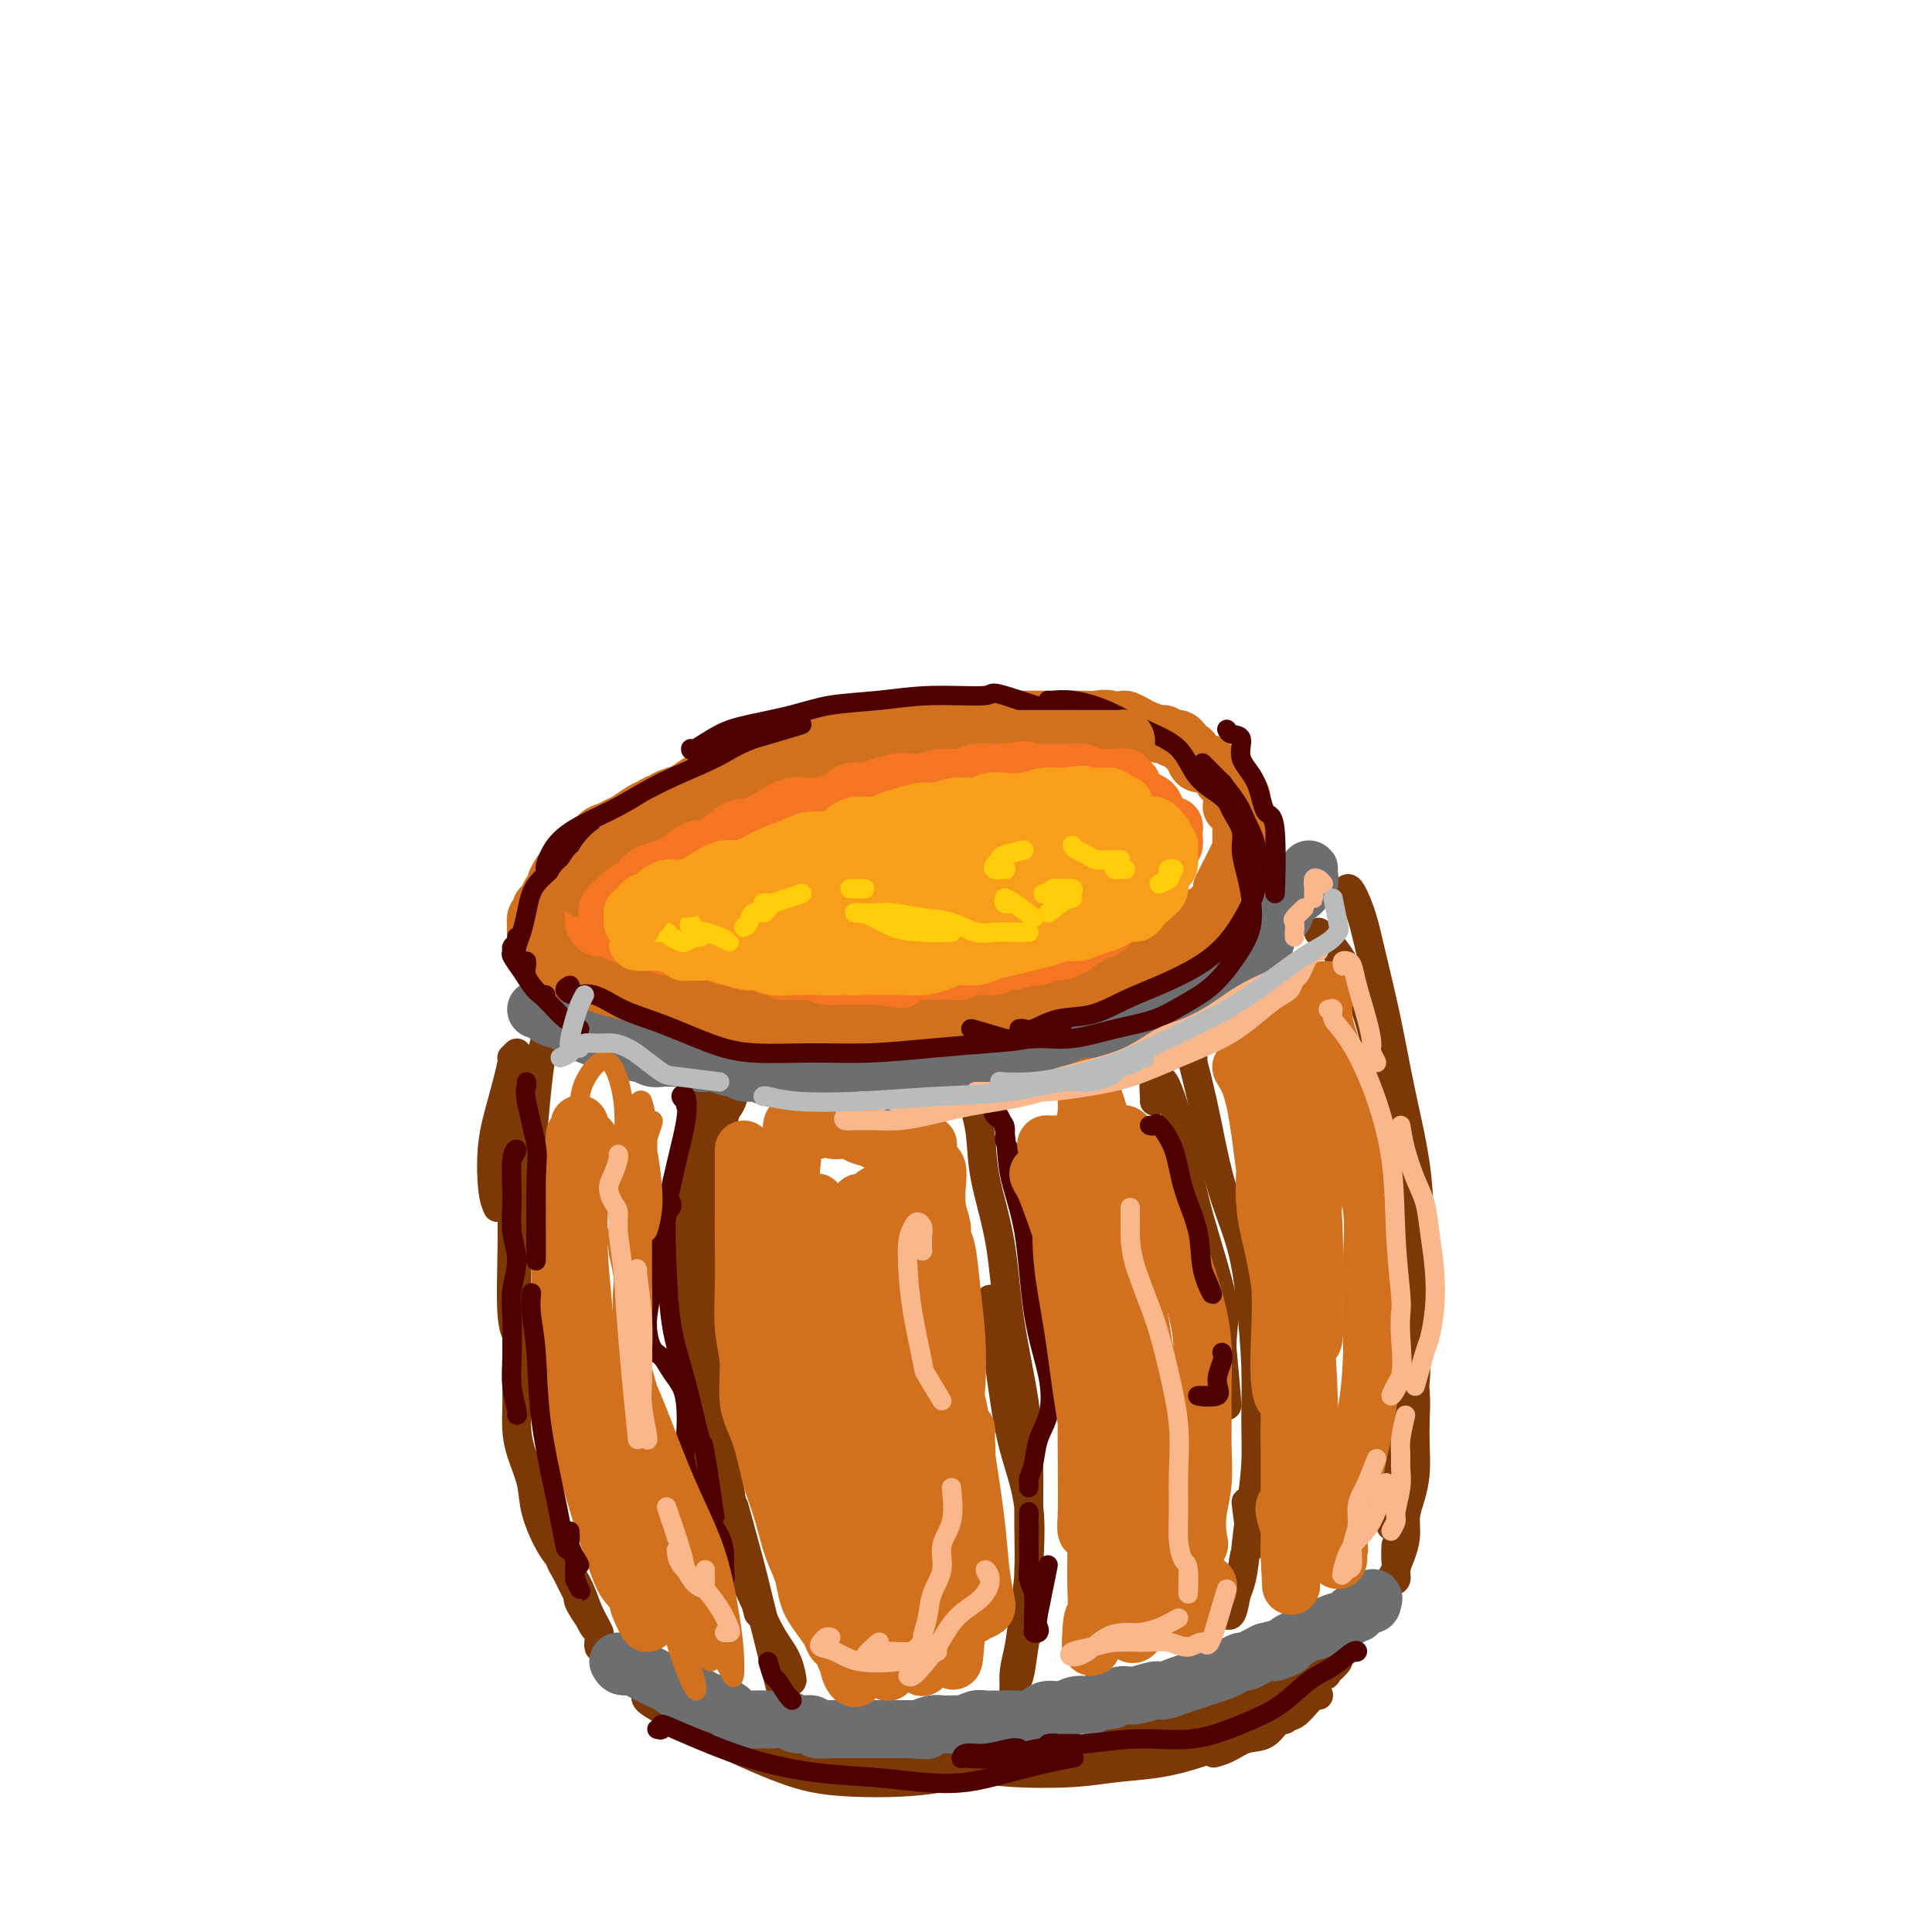 <svg viewBox='0 0 400 400' version='1.1' xmlns='http://www.w3.org/2000/svg' xmlns:xlink='http://www.w3.org/1999/xlink'><g fill='none' stroke='rgb(124,56,5)' stroke-width='6' stroke-linecap='round' stroke-linejoin='round'><path d='M208,155c-0.074,0.083 -0.148,0.166 -1,0c-0.852,-0.166 -2.483,-0.582 -4,-1c-1.517,-0.418 -2.922,-0.839 -5,-1c-2.078,-0.161 -4.829,-0.062 -7,0c-2.171,0.062 -3.761,0.089 -6,0c-2.239,-0.089 -5.126,-0.292 -8,0c-2.874,0.292 -5.735,1.079 -9,2c-3.265,0.921 -6.933,1.978 -7,2c-0.067,0.022 3.466,-0.989 7,-2'/><path d='M115,200c0.594,0.669 1.188,1.339 2,2c0.812,0.661 1.844,1.315 3,2c1.156,0.685 2.438,1.401 4,2c1.562,0.599 3.403,1.081 5,2c1.597,0.919 2.948,2.276 5,3c2.052,0.724 4.805,0.814 7,1c2.195,0.186 3.833,0.466 6,1c2.167,0.534 4.864,1.320 7,2c2.136,0.680 3.712,1.254 6,2c2.288,0.746 5.289,1.663 8,2c2.711,0.337 5.130,0.092 8,0c2.870,-0.092 6.189,-0.033 9,0c2.811,0.033 5.115,0.038 8,0c2.885,-0.038 6.350,-0.121 10,-1c3.650,-0.879 7.483,-2.555 9,-3c1.517,-0.445 0.716,0.342 2,0c1.284,-0.342 4.653,-1.812 5,-2c0.347,-0.188 -2.326,0.906 -5,2'/><path d='M233,208c0.741,-0.537 1.483,-1.075 3,-2c1.517,-0.925 3.810,-2.239 6,-3c2.190,-0.761 4.275,-0.971 6,-2c1.725,-1.029 3.088,-2.877 4,-4c0.912,-1.123 1.373,-1.521 2,-2c0.627,-0.479 1.419,-1.040 2,-2c0.581,-0.960 0.949,-2.319 1,-3c0.051,-0.681 -0.217,-0.683 0,-1c0.217,-0.317 0.919,-0.948 1,-1c0.081,-0.052 -0.460,0.474 -1,1'/><path d='M248,158c-0.414,-0.671 -0.828,-1.343 -2,-2c-1.172,-0.657 -3.104,-1.301 -5,-2c-1.896,-0.699 -3.758,-1.455 -6,-2c-2.242,-0.545 -4.865,-0.880 -8,-1c-3.135,-0.120 -6.782,-0.024 -10,0c-3.218,0.024 -6.009,-0.024 -9,0c-2.991,0.024 -6.183,0.120 -9,0c-2.817,-0.120 -5.257,-0.458 -8,0c-2.743,0.458 -5.787,1.710 -8,2c-2.213,0.290 -3.596,-0.384 -6,0c-2.404,0.384 -5.830,1.824 -6,2c-0.170,0.176 2.915,-0.912 6,-2'/><path d='M146,163c-1.673,0.157 -3.347,0.314 -5,1c-1.653,0.686 -3.286,1.901 -5,3c-1.714,1.099 -3.509,2.083 -5,3c-1.491,0.917 -2.679,1.766 -4,3c-1.321,1.234 -2.774,2.851 -4,4c-1.226,1.149 -2.223,1.830 -3,3c-0.777,1.170 -1.333,2.830 -2,4c-0.667,1.170 -1.445,1.849 -2,3c-0.555,1.151 -0.889,2.773 -1,4c-0.111,1.227 -0.001,2.061 0,3c0.001,0.939 -0.108,1.985 0,3c0.108,1.015 0.435,2.000 1,3c0.565,1.000 1.370,2.016 2,3c0.630,0.984 1.084,1.937 2,3c0.916,1.063 2.293,2.235 4,3c1.707,0.765 3.744,1.121 6,2c2.256,0.879 4.732,2.279 7,3c2.268,0.721 4.330,0.764 7,1c2.670,0.236 5.950,0.667 9,1c3.050,0.333 5.871,0.568 9,1c3.129,0.432 6.567,1.061 10,1c3.433,-0.061 6.861,-0.810 10,-1c3.139,-0.190 5.987,0.181 9,0c3.013,-0.181 6.189,-0.915 8,-1c1.811,-0.085 2.257,0.477 4,1c1.743,0.523 4.784,1.007 5,1c0.216,-0.007 -2.392,-0.503 -5,-1'/><path d='M223,215c0.774,-0.120 1.547,-0.241 3,-1c1.453,-0.759 3.584,-2.157 5,-3c1.416,-0.843 2.115,-1.131 3,-2c0.885,-0.869 1.956,-2.318 3,-3c1.044,-0.682 2.059,-0.597 3,-1c0.941,-0.403 1.806,-1.294 3,-2c1.194,-0.706 2.716,-1.225 4,-2c1.284,-0.775 2.330,-1.804 4,-3c1.670,-1.196 3.963,-2.558 5,-3c1.037,-0.442 0.818,0.035 2,-2c1.182,-2.035 3.766,-6.581 4,-7c0.234,-0.419 -1.883,3.291 -4,7'/><path d='M253,160c-0.123,-0.600 -0.246,-1.199 -1,-2c-0.754,-0.801 -2.140,-1.802 -3,-2c-0.860,-0.198 -1.193,0.408 -1,0c0.193,-0.408 0.912,-1.831 1,-2c0.088,-0.169 -0.456,0.915 -1,2'/><path d='M252,157c-0.174,0.216 -0.348,0.431 0,1c0.348,0.569 1.218,1.491 2,2c0.782,0.509 1.478,0.606 2,2c0.522,1.394 0.872,4.085 1,5c0.128,0.915 0.034,0.054 0,1c-0.034,0.946 -0.010,3.699 0,4c0.010,0.301 0.005,-1.849 0,-4'/><path d='M261,175c-0.234,-0.128 -0.468,-0.256 -1,0c-0.532,0.256 -1.361,0.894 -2,2c-0.639,1.106 -1.089,2.678 -1,3c0.089,0.322 0.716,-0.606 0,0c-0.716,0.606 -2.776,2.744 -3,3c-0.224,0.256 1.388,-1.372 3,-3'/><path d='M115,211c-0.333,-0.382 -0.666,-0.764 -1,0c-0.334,0.764 -0.671,2.673 -1,4c-0.329,1.327 -0.652,2.070 -1,4c-0.348,1.930 -0.720,5.045 -1,8c-0.280,2.955 -0.467,5.749 -1,9c-0.533,3.251 -1.411,6.959 -2,10c-0.589,3.041 -0.890,5.414 -1,9c-0.110,3.586 -0.030,8.384 0,12c0.030,3.616 0.010,6.051 0,9c-0.010,2.949 -0.010,6.412 0,9c0.010,2.588 0.028,4.300 0,6c-0.028,1.700 -0.104,3.389 0,5c0.104,1.611 0.387,3.143 1,5c0.613,1.857 1.558,4.039 2,6c0.442,1.961 0.383,3.700 1,6c0.617,2.300 1.910,5.162 3,7c1.090,1.838 1.977,2.653 3,4c1.023,1.347 2.183,3.227 3,5c0.817,1.773 1.290,3.440 2,5c0.710,1.560 1.655,3.014 2,4c0.345,0.986 0.089,1.506 0,2c-0.089,0.494 -0.013,0.964 0,1c0.013,0.036 -0.038,-0.361 0,-1c0.038,-0.639 0.165,-1.521 0,-2c-0.165,-0.479 -0.624,-0.555 -1,-1c-0.376,-0.445 -0.670,-1.258 -1,-2c-0.330,-0.742 -0.695,-1.411 -1,-2c-0.305,-0.589 -0.551,-1.097 -1,-2c-0.449,-0.903 -1.100,-2.201 -1,-2c0.100,0.201 0.950,1.900 0,0c-0.950,-1.900 -3.700,-7.400 -4,-8c-0.300,-0.600 1.850,3.700 4,8'/><path d='M103,250c-0.379,-0.881 -0.758,-1.762 -1,-4c-0.242,-2.238 -0.348,-5.834 0,-9c0.348,-3.166 1.148,-5.904 2,-9c0.852,-3.096 1.754,-6.552 2,-8c0.246,-1.448 -0.165,-0.890 0,-1c0.165,-0.110 0.904,-0.889 1,-1c0.096,-0.111 -0.452,0.444 -1,1'/><path d='M108,221c0.121,1.303 0.243,2.607 0,3c-0.243,0.393 -0.850,-0.124 -1,1c-0.150,1.124 0.156,3.889 0,5c-0.156,1.111 -0.775,0.569 -1,2c-0.225,1.431 -0.056,4.835 0,8c0.056,3.165 -0.002,6.091 0,9c0.002,2.909 0.062,5.800 0,10c-0.062,4.200 -0.248,9.708 0,13c0.248,3.292 0.928,4.369 1,4c0.072,-0.369 -0.464,-2.185 -1,-4'/><path d='M116,323c0.045,0.282 0.089,0.565 1,2c0.911,1.435 2.687,4.024 3,5c0.313,0.976 -0.839,0.340 0,2c0.839,1.660 3.668,5.617 4,6c0.332,0.383 -1.834,-2.809 -4,-6'/><path d='M273,193c0.606,0.573 1.213,1.146 2,2c0.787,0.854 1.755,1.989 3,4c1.245,2.011 2.768,4.899 4,8c1.232,3.101 2.172,6.416 3,10c0.828,3.584 1.542,7.438 2,11c0.458,3.562 0.658,6.833 1,10c0.342,3.167 0.827,6.229 1,9c0.173,2.771 0.035,5.251 0,8c-0.035,2.749 0.032,5.766 0,8c-0.032,2.234 -0.162,3.684 0,5c0.162,1.316 0.618,2.497 1,4c0.382,1.503 0.691,3.327 1,5c0.309,1.673 0.620,3.195 1,5c0.380,1.805 0.831,3.893 1,6c0.169,2.107 0.055,4.233 0,6c-0.055,1.767 -0.053,3.175 0,5c0.053,1.825 0.155,4.067 0,6c-0.155,1.933 -0.567,3.557 -1,5c-0.433,1.443 -0.885,2.705 -1,4c-0.115,1.295 0.108,2.622 0,4c-0.108,1.378 -0.547,2.808 -1,4c-0.453,1.192 -0.920,2.148 -1,3c-0.080,0.852 0.227,1.602 0,2c-0.227,0.398 -0.989,0.444 -1,0c-0.011,-0.444 0.729,-1.377 1,-2c0.271,-0.623 0.073,-0.937 0,-2c-0.073,-1.063 -0.021,-2.875 0,-3c0.021,-0.125 0.010,1.438 0,3'/><path d='M294,268c-0.352,-0.886 -0.705,-1.771 -1,-5c-0.295,-3.229 -0.533,-8.801 -1,-13c-0.467,-4.199 -1.164,-7.026 -2,-11c-0.836,-3.974 -1.812,-9.096 -2,-11c-0.188,-1.904 0.411,-0.589 0,-2c-0.411,-1.411 -1.832,-5.546 -2,-6c-0.168,-0.454 0.916,2.773 2,6'/><path d='M280,187c-0.406,-0.731 -0.811,-1.461 -1,-2c-0.189,-0.539 -0.161,-0.885 0,-1c0.161,-0.115 0.454,0.002 1,1c0.546,0.998 1.344,2.876 2,5c0.656,2.124 1.170,4.494 2,8c0.830,3.506 1.975,8.147 3,13c1.025,4.853 1.931,9.918 3,15c1.069,5.082 2.303,10.180 3,15c0.697,4.820 0.859,9.362 1,14c0.141,4.638 0.260,9.371 0,13c-0.260,3.629 -0.900,6.154 -1,9c-0.100,2.846 0.341,6.015 0,9c-0.341,2.985 -1.464,5.787 -2,8c-0.536,2.213 -0.483,3.837 -1,6c-0.517,2.163 -1.603,4.864 -2,7c-0.397,2.136 -0.107,3.707 0,5c0.107,1.293 0.029,2.310 0,3c-0.029,0.690 -0.008,1.054 0,1c0.008,-0.054 0.004,-0.527 0,-1'/><path d='M135,351c-0.359,-0.070 -0.718,-0.140 -1,0c-0.282,0.140 -0.487,0.491 0,1c0.487,0.509 1.666,1.176 3,2c1.334,0.824 2.822,1.804 5,3c2.178,1.196 5.047,2.608 8,4c2.953,1.392 5.989,2.763 9,4c3.011,1.237 5.998,2.339 9,3c3.002,0.661 6.019,0.882 9,1c2.981,0.118 5.927,0.132 9,0c3.073,-0.132 6.274,-0.411 9,-1c2.726,-0.589 4.978,-1.487 7,-2c2.022,-0.513 3.814,-0.641 6,-1c2.186,-0.359 4.765,-0.948 7,-1c2.235,-0.052 4.125,0.435 6,0c1.875,-0.435 3.736,-1.791 6,-3c2.264,-1.209 4.930,-2.271 8,-3c3.070,-0.729 6.543,-1.126 9,-2c2.457,-0.874 3.897,-2.227 6,-3c2.103,-0.773 4.871,-0.968 7,-2c2.129,-1.032 3.621,-2.902 5,-4c1.379,-1.098 2.644,-1.423 4,-2c1.356,-0.577 2.804,-1.404 4,-2c1.196,-0.596 2.141,-0.961 3,-1c0.859,-0.039 1.632,0.247 2,0c0.368,-0.247 0.330,-1.028 0,-1c-0.330,0.028 -0.951,0.865 -1,1c-0.049,0.135 0.476,-0.433 1,-1'/><path d='M269,347c-1.331,0.632 -2.662,1.264 -4,2c-1.338,0.736 -2.685,1.576 -5,3c-2.315,1.424 -5.600,3.433 -7,4c-1.400,0.567 -0.915,-0.309 -2,0c-1.085,0.309 -3.738,1.803 -4,2c-0.262,0.197 1.869,-0.901 4,-2'/><path d='M140,351c0.102,0.048 0.205,0.097 1,1c0.795,0.903 2.284,2.662 4,4c1.716,1.338 3.661,2.256 6,3c2.339,0.744 5.074,1.312 8,2c2.926,0.688 6.044,1.494 9,2c2.956,0.506 5.751,0.711 9,1c3.249,0.289 6.953,0.663 11,1c4.047,0.337 8.439,0.638 12,1c3.561,0.362 6.293,0.785 10,1c3.707,0.215 8.390,0.223 12,0c3.610,-0.223 6.145,-0.676 9,-1c2.855,-0.324 6.028,-0.518 9,-1c2.972,-0.482 5.744,-1.254 8,-2c2.256,-0.746 3.996,-1.468 5,-2c1.004,-0.532 1.270,-0.874 2,-1c0.730,-0.126 1.923,-0.036 2,0c0.077,0.036 -0.961,0.018 -2,0'/><path d='M271,350c-0.059,-0.192 -0.119,-0.384 0,-1c0.119,-0.616 0.416,-1.656 1,-2c0.584,-0.344 1.454,0.008 2,0c0.546,-0.008 0.768,-0.375 1,-1c0.232,-0.625 0.475,-1.508 1,-2c0.525,-0.492 1.334,-0.594 1,0c-0.334,0.594 -1.810,1.884 -2,2c-0.190,0.116 0.905,-0.942 2,-2'/><path d='M273,351c-0.579,0.090 -1.158,0.180 -2,1c-0.842,0.820 -1.946,2.370 -3,3c-1.054,0.630 -2.057,0.341 -3,1c-0.943,0.659 -1.824,2.265 -3,3c-1.176,0.735 -2.645,0.599 -4,1c-1.355,0.401 -2.596,1.339 -4,2c-1.404,0.661 -2.973,1.046 -3,1c-0.027,-0.046 1.486,-0.523 3,-1'/><path d='M232,364c-0.511,-0.054 -1.021,-0.107 -1,0c0.021,0.107 0.575,0.376 2,0c1.425,-0.376 3.722,-1.396 6,-2c2.278,-0.604 4.537,-0.793 7,-1c2.463,-0.207 5.130,-0.431 8,-1c2.870,-0.569 5.945,-1.482 7,-2c1.055,-0.518 0.092,-0.639 1,-1c0.908,-0.361 3.688,-0.960 4,-1c0.312,-0.040 -1.844,0.480 -4,1'/><path d='M146,226c0.205,0.635 0.409,1.270 0,2c-0.409,0.730 -1.432,1.556 -2,3c-0.568,1.444 -0.682,3.506 -1,6c-0.318,2.494 -0.839,5.419 -1,8c-0.161,2.581 0.038,4.818 0,8c-0.038,3.182 -0.314,7.310 0,12c0.314,4.690 1.216,9.941 2,15c0.784,5.059 1.448,9.924 2,15c0.552,5.076 0.991,10.361 2,15c1.009,4.639 2.586,8.630 4,12c1.414,3.370 2.663,6.118 4,9c1.337,2.882 2.760,5.896 4,8c1.240,2.104 2.295,3.297 3,5c0.705,1.703 1.058,3.915 1,4c-0.058,0.085 -0.529,-1.958 -1,-4'/><path d='M164,356c-0.348,-0.661 -0.696,-1.321 -1,-2c-0.304,-0.679 -0.564,-1.376 -1,-3c-0.436,-1.624 -1.048,-4.176 -2,-8c-0.952,-3.824 -2.245,-8.922 -3,-12c-0.755,-3.078 -0.973,-4.136 -2,-8c-1.027,-3.864 -2.865,-10.532 -3,-11c-0.135,-0.468 1.432,5.266 3,11'/><path d='M145,251c-0.110,0.038 -0.221,0.075 0,-1c0.221,-1.075 0.773,-3.263 1,-4c0.227,-0.737 0.127,-0.021 0,-1c-0.127,-0.979 -0.282,-3.651 0,-6c0.282,-2.349 1.001,-4.376 2,-6c0.999,-1.624 2.280,-2.847 3,-4c0.720,-1.153 0.881,-2.237 1,-3c0.119,-0.763 0.196,-1.204 0,-1c-0.196,0.204 -0.665,1.054 -1,2c-0.335,0.946 -0.535,1.987 -1,4c-0.465,2.013 -1.195,4.997 -2,8c-0.805,3.003 -1.686,6.023 -2,11c-0.314,4.977 -0.062,11.910 0,18c0.062,6.090 -0.066,11.336 1,19c1.066,7.664 3.327,17.745 4,21c0.673,3.255 -0.242,-0.316 1,5c1.242,5.316 4.641,19.519 5,21c0.359,1.481 -2.320,-9.759 -5,-21'/><path d='M202,229c-0.105,0.050 -0.209,0.101 0,1c0.209,0.899 0.732,2.648 1,5c0.268,2.352 0.282,5.308 1,9c0.718,3.692 2.140,8.118 3,13c0.860,4.882 1.160,10.218 2,16c0.840,5.782 2.222,12.011 3,17c0.778,4.989 0.952,8.739 1,13c0.048,4.261 -0.029,9.034 0,13c0.029,3.966 0.166,7.126 0,10c-0.166,2.874 -0.633,5.463 -1,8c-0.367,2.537 -0.634,5.021 -1,7c-0.366,1.979 -0.831,3.452 -1,5c-0.169,1.548 -0.042,3.172 0,4c0.042,0.828 -0.000,0.860 0,1c0.000,0.140 0.042,0.389 0,0c-0.042,-0.389 -0.170,-1.416 0,-2c0.170,-0.584 0.636,-0.724 1,-2c0.364,-1.276 0.624,-3.688 1,-6c0.376,-2.312 0.868,-4.525 1,-7c0.132,-2.475 -0.097,-5.213 0,-9c0.097,-3.787 0.521,-8.623 0,-13c-0.521,-4.377 -1.986,-8.297 -3,-12c-1.014,-3.703 -1.575,-7.191 -2,-10c-0.425,-2.809 -0.712,-4.938 -1,-7c-0.288,-2.062 -0.578,-4.055 -1,-7c-0.422,-2.945 -0.978,-6.841 -1,-7c-0.022,-0.159 0.489,3.421 1,7'/><path d='M247,219c-0.069,0.158 -0.138,0.316 0,1c0.138,0.684 0.485,1.895 1,4c0.515,2.105 1.200,5.104 2,9c0.800,3.896 1.717,8.689 3,13c1.283,4.311 2.933,8.141 4,12c1.067,3.859 1.551,7.748 2,12c0.449,4.252 0.863,8.869 1,13c0.137,4.131 -0.004,7.776 0,11c0.004,3.224 0.152,6.026 0,9c-0.152,2.974 -0.606,6.120 -1,9c-0.394,2.880 -0.730,5.493 -1,8c-0.270,2.507 -0.476,4.908 -1,7c-0.524,2.092 -1.367,3.875 -2,5c-0.633,1.125 -1.057,1.592 -1,2c0.057,0.408 0.595,0.756 1,0c0.405,-0.756 0.679,-2.616 1,-4c0.321,-1.384 0.691,-2.291 1,-4c0.309,-1.709 0.557,-4.221 1,-5c0.443,-0.779 1.081,0.175 1,-2c-0.081,-2.175 -0.880,-7.479 -1,-8c-0.120,-0.521 0.440,3.739 1,8'/><path d='M239,228c0.026,-0.075 0.051,-0.150 0,-1c-0.051,-0.850 -0.180,-2.474 0,-3c0.180,-0.526 0.667,0.045 1,0c0.333,-0.045 0.511,-0.708 1,0c0.489,0.708 1.289,2.786 2,5c0.711,2.214 1.333,4.562 2,8c0.667,3.438 1.378,7.965 3,14c1.622,6.035 4.157,13.576 5,18c0.843,4.424 -0.004,5.729 0,10c0.004,4.271 0.858,11.506 1,12c0.142,0.494 -0.429,-5.753 -1,-12'/></g>
<g fill='none' stroke='rgb(109,110,112)' stroke-width='12' stroke-linecap='round' stroke-linejoin='round'><path d='M111,209c0.368,-0.079 0.735,-0.158 1,0c0.265,0.158 0.426,0.553 1,1c0.574,0.447 1.561,0.947 2,1c0.439,0.053 0.330,-0.340 1,0c0.670,0.340 2.120,1.415 3,2c0.880,0.585 1.189,0.681 2,1c0.811,0.319 2.123,0.860 3,1c0.877,0.140 1.319,-0.121 2,0c0.681,0.121 1.600,0.625 2,1c0.400,0.375 0.282,0.622 1,1c0.718,0.378 2.274,0.886 3,1c0.726,0.114 0.622,-0.165 1,0c0.378,0.165 1.238,0.775 2,1c0.762,0.225 1.426,0.064 2,0c0.574,-0.064 1.056,-0.031 2,0c0.944,0.031 2.349,0.060 3,0c0.651,-0.060 0.549,-0.208 1,0c0.451,0.208 1.454,0.773 2,1c0.546,0.227 0.635,0.117 1,0c0.365,-0.117 1.005,-0.241 2,0c0.995,0.241 2.346,0.848 3,1c0.654,0.152 0.612,-0.152 1,0c0.388,0.152 1.206,0.759 2,1c0.794,0.241 1.563,0.116 2,0c0.437,-0.116 0.541,-0.224 1,0c0.459,0.224 1.274,0.778 2,1c0.726,0.222 1.363,0.111 2,0'/><path d='M161,223c4.439,0.635 2.537,0.223 2,0c-0.537,-0.223 0.293,-0.256 1,0c0.707,0.256 1.293,0.801 2,1c0.707,0.199 1.537,0.053 2,0c0.463,-0.053 0.561,-0.014 1,0c0.439,0.014 1.220,0.004 2,0c0.780,-0.004 1.560,-0.001 2,0c0.440,0.001 0.541,0.000 1,0c0.459,-0.000 1.278,-0.000 2,0c0.722,0.000 1.348,0.000 2,0c0.652,-0.000 1.331,-0.000 2,0c0.669,0.000 1.330,-0.000 2,0c0.670,0.000 1.350,0.000 2,0c0.650,-0.000 1.269,-0.000 2,0c0.731,0.000 1.575,0.000 2,0c0.425,-0.000 0.432,-0.000 1,0c0.568,0.000 1.695,0.001 2,0c0.305,-0.001 -0.214,-0.004 0,0c0.214,0.004 1.161,0.016 2,0c0.839,-0.016 1.572,-0.061 2,0c0.428,0.061 0.552,0.228 1,0c0.448,-0.228 1.218,-0.849 2,-1c0.782,-0.151 1.574,0.170 2,0c0.426,-0.170 0.485,-0.830 1,-1c0.515,-0.170 1.486,0.150 2,0c0.514,-0.150 0.571,-0.772 1,-1c0.429,-0.228 1.231,-0.064 2,0c0.769,0.064 1.505,0.027 2,0c0.495,-0.027 0.749,-0.046 1,0c0.251,0.046 0.500,0.156 1,0c0.500,-0.156 1.250,-0.578 2,-1'/><path d='M212,220c2.667,-0.636 1.333,-0.226 1,0c-0.333,0.226 0.333,0.268 1,0c0.667,-0.268 1.333,-0.845 2,-1c0.667,-0.155 1.334,0.112 2,0c0.666,-0.112 1.332,-0.604 2,-1c0.668,-0.396 1.339,-0.697 2,-1c0.661,-0.303 1.314,-0.610 2,-1c0.686,-0.390 1.406,-0.865 2,-1c0.594,-0.135 1.062,0.069 2,0c0.938,-0.069 2.344,-0.410 3,-1c0.656,-0.590 0.561,-1.429 1,-2c0.439,-0.571 1.414,-0.874 2,-1c0.586,-0.126 0.785,-0.075 1,0c0.215,0.075 0.446,0.175 1,0c0.554,-0.175 1.430,-0.625 2,-1c0.570,-0.375 0.834,-0.675 1,-1c0.166,-0.325 0.233,-0.676 1,-1c0.767,-0.324 2.233,-0.622 3,-1c0.767,-0.378 0.836,-0.836 1,-1c0.164,-0.164 0.424,-0.033 1,0c0.576,0.033 1.467,-0.032 2,0c0.533,0.032 0.707,0.162 1,0c0.293,-0.162 0.704,-0.617 1,-1c0.296,-0.383 0.477,-0.694 1,-1c0.523,-0.306 1.388,-0.607 2,-1c0.612,-0.393 0.972,-0.878 1,-1c0.028,-0.122 -0.274,0.119 0,0c0.274,-0.119 1.125,-0.599 2,-1c0.875,-0.401 1.774,-0.723 2,-1c0.226,-0.277 -0.221,-0.508 0,-1c0.221,-0.492 1.111,-1.246 2,-2'/><path d='M259,197c4.513,-2.582 1.797,-0.537 1,0c-0.797,0.537 0.325,-0.433 1,-1c0.675,-0.567 0.902,-0.729 1,-1c0.098,-0.271 0.068,-0.650 0,-1c-0.068,-0.350 -0.172,-0.670 0,-1c0.172,-0.330 0.620,-0.670 1,-1c0.380,-0.330 0.692,-0.652 1,-1c0.308,-0.348 0.611,-0.723 1,-1c0.389,-0.277 0.863,-0.455 1,-1c0.137,-0.545 -0.065,-1.455 0,-2c0.065,-0.545 0.396,-0.723 1,-1c0.604,-0.277 1.482,-0.651 2,-1c0.518,-0.349 0.675,-0.671 1,-1c0.325,-0.329 0.819,-0.663 1,-1c0.181,-0.337 0.048,-0.676 0,-1c-0.048,-0.324 -0.012,-0.632 0,-1c0.012,-0.368 -0.001,-0.797 0,-1c0.001,-0.203 0.017,-0.182 0,0c-0.017,0.182 -0.066,0.523 0,1c0.066,0.477 0.249,1.090 0,1c-0.249,-0.090 -0.928,-0.883 -1,-1c-0.072,-0.117 0.464,0.441 1,1'/><path d='M128,344c0.244,0.447 0.488,0.894 1,1c0.512,0.106 1.291,-0.127 2,0c0.709,0.127 1.348,0.616 2,1c0.652,0.384 1.315,0.662 2,1c0.685,0.338 1.390,0.734 2,1c0.610,0.266 1.126,0.400 2,1c0.874,0.600 2.108,1.666 3,2c0.892,0.334 1.442,-0.066 2,0c0.558,0.066 1.122,0.596 2,1c0.878,0.404 2.068,0.683 3,1c0.932,0.317 1.606,0.673 2,1c0.394,0.327 0.509,0.624 1,1c0.491,0.376 1.357,0.832 2,1c0.643,0.168 1.063,0.049 2,0c0.937,-0.049 2.392,-0.028 3,0c0.608,0.028 0.371,0.064 1,0c0.629,-0.064 2.126,-0.227 3,0c0.874,0.227 1.125,0.846 2,1c0.875,0.154 2.374,-0.155 3,0c0.626,0.155 0.379,0.774 1,1c0.621,0.226 2.109,0.061 3,0c0.891,-0.061 1.183,-0.016 2,0c0.817,0.016 2.158,0.004 3,0c0.842,-0.004 1.184,-0.001 2,0c0.816,0.001 2.105,0.000 3,0c0.895,-0.000 1.395,-0.000 2,0c0.605,0.000 1.316,0.000 2,0c0.684,-0.000 1.342,-0.000 2,0'/><path d='M188,358c5.530,0.370 3.357,0.295 3,0c-0.357,-0.295 1.104,-0.810 2,-1c0.896,-0.190 1.227,-0.055 2,0c0.773,0.055 1.989,0.029 3,0c1.011,-0.029 1.818,-0.060 2,0c0.182,0.060 -0.260,0.212 0,0c0.260,-0.212 1.223,-0.789 2,-1c0.777,-0.211 1.366,-0.056 2,0c0.634,0.056 1.311,0.012 2,0c0.689,-0.012 1.391,0.007 2,0c0.609,-0.007 1.125,-0.039 2,0c0.875,0.039 2.110,0.150 3,0c0.890,-0.150 1.435,-0.561 2,-1c0.565,-0.439 1.148,-0.906 2,-1c0.852,-0.094 1.972,0.186 3,0c1.028,-0.186 1.966,-0.839 3,-1c1.034,-0.161 2.166,0.168 3,0c0.834,-0.168 1.372,-0.834 2,-1c0.628,-0.166 1.347,0.166 2,0c0.653,-0.166 1.242,-0.832 2,-1c0.758,-0.168 1.687,0.162 3,0c1.313,-0.162 3.012,-0.817 4,-1c0.988,-0.183 1.266,0.106 2,0c0.734,-0.106 1.926,-0.605 3,-1c1.074,-0.395 2.032,-0.684 3,-1c0.968,-0.316 1.946,-0.658 3,-1c1.054,-0.342 2.183,-0.683 3,-1c0.817,-0.317 1.321,-0.610 2,-1c0.679,-0.390 1.532,-0.878 2,-1c0.468,-0.122 0.549,0.121 1,0c0.451,-0.121 1.272,-0.606 2,-1c0.728,-0.394 1.364,-0.697 2,-1'/><path d='M262,342c7.921,-2.118 3.222,-0.414 2,0c-1.222,0.414 1.033,-0.463 2,-1c0.967,-0.537 0.647,-0.735 1,-1c0.353,-0.265 1.377,-0.596 2,-1c0.623,-0.404 0.843,-0.882 1,-1c0.157,-0.118 0.251,0.123 1,0c0.749,-0.123 2.154,-0.610 3,-1c0.846,-0.390 1.135,-0.683 2,-1c0.865,-0.317 2.308,-0.657 3,-1c0.692,-0.343 0.634,-0.688 1,-1c0.366,-0.312 1.157,-0.592 2,-1c0.843,-0.408 1.740,-0.944 2,-1c0.260,-0.056 -0.116,0.366 0,0c0.116,-0.366 0.723,-1.522 0,-1c-0.723,0.522 -2.778,2.720 -3,3c-0.222,0.280 1.389,-1.360 3,-3'/></g>
<g fill='none' stroke='rgb(210,113,29)' stroke-width='12' stroke-linecap='round' stroke-linejoin='round'><path d='M119,235c0.423,-0.323 0.845,-0.646 1,-1c0.155,-0.354 0.042,-0.738 0,-1c-0.042,-0.262 -0.015,-0.402 0,0c0.015,0.402 0.017,1.347 0,2c-0.017,0.653 -0.052,1.014 0,2c0.052,0.986 0.191,2.596 0,5c-0.191,2.404 -0.711,5.603 -1,7c-0.289,1.397 -0.347,0.991 -1,4c-0.653,3.009 -1.901,9.431 -2,10c-0.099,0.569 0.950,-4.716 2,-10'/><path d='M117,273c-0.114,0.066 -0.227,0.131 0,1c0.227,0.869 0.796,2.540 1,4c0.204,1.460 0.044,2.709 0,3c-0.044,0.291 0.030,-0.377 0,0c-0.030,0.377 -0.163,1.800 0,3c0.163,1.200 0.623,2.177 1,3c0.377,0.823 0.672,1.492 1,3c0.328,1.508 0.687,3.855 1,6c0.313,2.145 0.578,4.088 1,6c0.422,1.912 1.002,3.793 2,6c0.998,2.207 2.414,4.740 3,7c0.586,2.260 0.343,4.246 1,6c0.657,1.754 2.214,3.276 3,5c0.786,1.724 0.800,3.650 1,5c0.200,1.350 0.586,2.125 1,3c0.414,0.875 0.858,1.849 1,2c0.142,0.151 -0.017,-0.522 0,-1c0.017,-0.478 0.208,-0.761 0,-1c-0.208,-0.239 -0.817,-0.434 -1,-1c-0.183,-0.566 0.059,-1.501 0,-2c-0.059,-0.499 -0.417,-0.561 -1,-1c-0.583,-0.439 -1.389,-1.255 -2,-2c-0.611,-0.745 -1.028,-1.417 -2,-4c-0.972,-2.583 -2.499,-7.075 -4,-12c-1.501,-4.925 -2.976,-10.284 -4,-15c-1.024,-4.716 -1.596,-8.789 -2,-12c-0.404,-3.211 -0.642,-5.559 -1,-9c-0.358,-3.441 -0.838,-7.974 -1,-12c-0.162,-4.026 -0.005,-7.546 0,-10c0.005,-2.454 -0.141,-3.844 0,-5c0.141,-1.156 0.571,-2.078 1,-3'/><path d='M117,246c-0.285,-8.744 0.502,-5.103 1,-4c0.498,1.103 0.708,-0.330 1,-1c0.292,-0.670 0.667,-0.576 1,-1c0.333,-0.424 0.626,-1.366 1,-2c0.374,-0.634 0.830,-0.959 1,-1c0.170,-0.041 0.056,0.204 0,0c-0.056,-0.204 -0.053,-0.855 0,-1c0.053,-0.145 0.155,0.217 0,1c-0.155,0.783 -0.569,1.985 -1,3c-0.431,1.015 -0.881,1.841 -1,3c-0.119,1.159 0.092,2.651 0,5c-0.092,2.349 -0.486,5.556 0,14c0.486,8.444 1.853,22.127 2,23c0.147,0.873 -0.927,-11.063 -2,-23'/><path d='M154,238c-0.000,0.865 -0.000,1.730 0,2c0.000,0.270 0.000,-0.056 0,1c-0.000,1.056 -0.001,3.495 0,5c0.001,1.505 0.005,2.075 0,4c-0.005,1.925 -0.017,5.203 0,8c0.017,2.797 0.063,5.112 0,8c-0.063,2.888 -0.234,6.349 0,9c0.234,2.651 0.874,4.493 1,7c0.126,2.507 -0.261,5.680 0,8c0.261,2.320 1.172,3.789 2,6c0.828,2.211 1.573,5.164 2,7c0.427,1.836 0.534,2.553 1,4c0.466,1.447 1.290,3.622 2,6c0.710,2.378 1.306,4.957 2,7c0.694,2.043 1.485,3.548 2,5c0.515,1.452 0.753,2.851 1,4c0.247,1.149 0.504,2.049 1,3c0.496,0.951 1.231,1.952 2,3c0.769,1.048 1.571,2.142 2,3c0.429,0.858 0.484,1.480 1,2c0.516,0.520 1.492,0.938 2,2c0.508,1.062 0.549,2.769 1,4c0.451,1.231 1.314,1.985 1,1c-0.314,-0.985 -1.804,-3.710 -2,-4c-0.196,-0.290 0.902,1.855 2,4'/><path d='M234,237c0.076,0.086 0.152,0.172 0,0c-0.152,-0.172 -0.532,-0.603 -1,-1c-0.468,-0.397 -1.024,-0.761 -1,-1c0.024,-0.239 0.628,-0.353 1,0c0.372,0.353 0.512,1.174 1,2c0.488,0.826 1.324,1.656 2,3c0.676,1.344 1.193,3.200 2,5c0.807,1.800 1.905,3.543 3,6c1.095,2.457 2.188,5.627 3,8c0.812,2.373 1.342,3.950 2,6c0.658,2.050 1.444,4.573 2,7c0.556,2.427 0.882,4.759 1,7c0.118,2.241 0.028,4.391 0,7c-0.028,2.609 0.006,5.679 0,8c-0.006,2.321 -0.052,3.895 0,6c0.052,2.105 0.201,4.742 0,7c-0.201,2.258 -0.753,4.138 -1,6c-0.247,1.862 -0.190,3.705 0,5c0.190,1.295 0.513,2.041 0,2c-0.513,-0.041 -1.861,-0.869 -2,-1c-0.139,-0.131 0.930,0.434 2,1'/><path d='M275,205c0.114,0.005 0.228,0.010 0,0c-0.228,-0.010 -0.798,-0.035 -1,0c-0.202,0.035 -0.035,0.131 0,1c0.035,0.869 -0.060,2.511 0,4c0.060,1.489 0.275,2.827 1,5c0.725,2.173 1.959,5.183 3,9c1.041,3.817 1.887,8.443 3,13c1.113,4.557 2.492,9.047 3,13c0.508,3.953 0.144,7.370 0,11c-0.144,3.630 -0.068,7.474 0,11c0.068,3.526 0.128,6.734 0,10c-0.128,3.266 -0.444,6.592 -1,10c-0.556,3.408 -1.351,6.899 -2,10c-0.649,3.101 -1.153,5.810 -1,7c0.153,1.190 0.964,0.859 0,2c-0.964,1.141 -3.704,3.755 -4,4c-0.296,0.245 1.852,-1.877 4,-4'/><path d='M119,198c-0.439,-0.090 -0.877,-0.180 -1,0c-0.123,0.180 0.070,0.629 0,1c-0.070,0.371 -0.403,0.662 0,1c0.403,0.338 1.542,0.721 2,1c0.458,0.279 0.235,0.452 1,1c0.765,0.548 2.519,1.470 4,2c1.481,0.530 2.688,0.667 4,1c1.312,0.333 2.729,0.862 4,1c1.271,0.138 2.398,-0.117 4,0c1.602,0.117 3.681,0.605 5,1c1.319,0.395 1.878,0.698 3,1c1.122,0.302 2.807,0.602 4,1c1.193,0.398 1.895,0.895 3,1c1.105,0.105 2.612,-0.182 4,0c1.388,0.182 2.659,0.833 4,1c1.341,0.167 2.754,-0.152 4,0c1.246,0.152 2.324,0.773 3,1c0.676,0.227 0.950,0.061 2,0c1.050,-0.061 2.876,-0.016 4,0c1.124,0.016 1.545,0.004 2,0c0.455,-0.004 0.944,-0.000 2,0c1.056,0.000 2.681,-0.004 4,0c1.319,0.004 2.334,0.015 3,0c0.666,-0.015 0.985,-0.057 2,0c1.015,0.057 2.726,0.211 4,0c1.274,-0.211 2.112,-0.788 3,-1c0.888,-0.212 1.825,-0.061 3,0c1.175,0.061 2.587,0.030 4,0'/><path d='M200,211c7.766,0.216 3.182,0.254 2,0c-1.182,-0.254 1.038,-0.802 2,-1c0.962,-0.198 0.665,-0.045 1,0c0.335,0.045 1.301,-0.016 2,0c0.699,0.016 1.131,0.110 2,0c0.869,-0.110 2.176,-0.424 3,-1c0.824,-0.576 1.165,-1.415 2,-2c0.835,-0.585 2.163,-0.917 3,-1c0.837,-0.083 1.183,0.084 2,0c0.817,-0.084 2.107,-0.418 3,-1c0.893,-0.582 1.390,-1.413 2,-2c0.610,-0.587 1.332,-0.931 2,-1c0.668,-0.069 1.282,0.136 2,0c0.718,-0.136 1.540,-0.615 2,-1c0.460,-0.385 0.560,-0.677 1,-1c0.440,-0.323 1.222,-0.678 2,-1c0.778,-0.322 1.553,-0.612 2,-1c0.447,-0.388 0.567,-0.874 1,-1c0.433,-0.126 1.181,0.107 2,0c0.819,-0.107 1.710,-0.554 2,-1c0.290,-0.446 -0.021,-0.892 0,-1c0.021,-0.108 0.376,0.122 1,0c0.624,-0.122 1.519,-0.596 2,-1c0.481,-0.404 0.549,-0.738 1,-1c0.451,-0.262 1.287,-0.452 2,-1c0.713,-0.548 1.305,-1.456 2,-2c0.695,-0.544 1.493,-0.726 2,-1c0.507,-0.274 0.724,-0.640 1,-1c0.276,-0.360 0.613,-0.712 1,-1c0.387,-0.288 0.825,-0.511 1,-1c0.175,-0.489 0.088,-1.245 0,-2'/><path d='M253,184c2.785,-1.979 2.249,-0.427 2,0c-0.249,0.427 -0.210,-0.269 0,-1c0.210,-0.731 0.592,-1.495 1,-2c0.408,-0.505 0.841,-0.750 1,-1c0.159,-0.250 0.043,-0.505 0,-1c-0.043,-0.495 -0.011,-1.231 0,-2c0.011,-0.769 0.003,-1.570 0,-2c-0.003,-0.430 -0.001,-0.487 0,-1c0.001,-0.513 -0.000,-1.480 0,-2c0.000,-0.520 0.001,-0.591 0,-1c-0.001,-0.409 -0.003,-1.156 0,-2c0.003,-0.844 0.012,-1.784 0,-2c-0.012,-0.216 -0.044,0.293 0,0c0.044,-0.293 0.165,-1.388 0,-2c-0.165,-0.612 -0.617,-0.741 -1,-1c-0.383,-0.259 -0.698,-0.646 -1,-1c-0.302,-0.354 -0.591,-0.673 -1,-1c-0.409,-0.327 -0.940,-0.660 -1,-1c-0.060,-0.340 0.349,-0.686 0,-1c-0.349,-0.314 -1.455,-0.595 -2,-1c-0.545,-0.405 -0.527,-0.934 -1,-1c-0.473,-0.066 -1.436,0.332 -2,0c-0.564,-0.332 -0.727,-1.394 -1,-2c-0.273,-0.606 -0.655,-0.755 -1,-1c-0.345,-0.245 -0.654,-0.587 -1,-1c-0.346,-0.413 -0.729,-0.898 -1,-1c-0.271,-0.102 -0.429,0.180 -1,0c-0.571,-0.180 -1.555,-0.821 -2,-1c-0.445,-0.179 -0.351,0.106 -1,0c-0.649,-0.106 -2.043,-0.602 -3,-1c-0.957,-0.398 -1.479,-0.699 -2,-1'/><path d='M235,150c-3.558,-2.105 -1.953,-0.368 -2,0c-0.047,0.368 -1.746,-0.633 -3,-1c-1.254,-0.367 -2.064,-0.098 -3,0c-0.936,0.098 -1.996,0.026 -3,0c-1.004,-0.026 -1.950,-0.007 -3,0c-1.050,0.007 -2.205,0.002 -3,0c-0.795,-0.002 -1.230,-0.000 -2,0c-0.770,0.000 -1.875,0.000 -3,0c-1.125,-0.000 -2.268,0.000 -3,0c-0.732,-0.000 -1.052,-0.001 -2,0c-0.948,0.001 -2.525,0.004 -4,0c-1.475,-0.004 -2.849,-0.016 -4,0c-1.151,0.016 -2.079,0.061 -3,0c-0.921,-0.061 -1.836,-0.227 -3,0c-1.164,0.227 -2.579,0.848 -4,1c-1.421,0.152 -2.848,-0.166 -4,0c-1.152,0.166 -2.028,0.814 -3,1c-0.972,0.186 -2.040,-0.091 -3,0c-0.960,0.091 -1.812,0.549 -3,1c-1.188,0.451 -2.712,0.893 -4,1c-1.288,0.107 -2.339,-0.122 -3,0c-0.661,0.122 -0.932,0.596 -2,1c-1.068,0.404 -2.933,0.738 -4,1c-1.067,0.262 -1.334,0.451 -2,1c-0.666,0.549 -1.729,1.458 -3,2c-1.271,0.542 -2.748,0.718 -4,1c-1.252,0.282 -2.277,0.669 -3,1c-0.723,0.331 -1.142,0.604 -2,1c-0.858,0.396 -2.154,0.914 -3,1c-0.846,0.086 -1.242,-0.261 -2,0c-0.758,0.261 -1.879,1.131 -3,2'/><path d='M142,164c-7.105,2.346 -2.866,1.210 -2,1c0.866,-0.210 -1.641,0.507 -3,1c-1.359,0.493 -1.571,0.762 -2,1c-0.429,0.238 -1.075,0.444 -2,1c-0.925,0.556 -2.131,1.462 -3,2c-0.869,0.538 -1.402,0.706 -2,1c-0.598,0.294 -1.260,0.712 -2,1c-0.740,0.288 -1.559,0.444 -2,1c-0.441,0.556 -0.503,1.511 -1,2c-0.497,0.489 -1.428,0.511 -2,1c-0.572,0.489 -0.784,1.444 -1,2c-0.216,0.556 -0.435,0.712 -1,1c-0.565,0.288 -1.475,0.706 -2,1c-0.525,0.294 -0.665,0.464 -1,1c-0.335,0.536 -0.864,1.439 -1,2c-0.136,0.561 0.122,0.781 0,1c-0.122,0.219 -0.625,0.439 -1,1c-0.375,0.561 -0.622,1.464 -1,2c-0.378,0.536 -0.887,0.706 -1,1c-0.113,0.294 0.170,0.711 0,1c-0.170,0.289 -0.792,0.449 -1,1c-0.208,0.551 0.000,1.495 0,2c-0.000,0.505 -0.208,0.573 0,1c0.208,0.427 0.831,1.213 1,2c0.169,0.787 -0.117,1.574 0,2c0.117,0.426 0.637,0.493 1,1c0.363,0.507 0.570,1.456 1,2c0.430,0.544 1.084,0.682 2,1c0.916,0.318 2.093,0.816 6,1c3.907,0.184 10.545,0.052 11,0c0.455,-0.052 -5.272,-0.026 -11,0'/><path d='M255,167c0.302,0.011 0.604,0.023 1,0c0.396,-0.023 0.887,-0.079 1,0c0.113,0.079 -0.152,0.295 0,1c0.152,0.705 0.721,1.900 1,3c0.279,1.100 0.267,2.104 -1,5c-1.267,2.896 -3.791,7.685 -4,8c-0.209,0.315 1.895,-3.842 4,-8'/></g>
<g fill='none' stroke='rgb(244,118,35)' stroke-width='12' stroke-linecap='round' stroke-linejoin='round'><path d='M135,189c-0.346,-0.003 -0.692,-0.006 -1,0c-0.308,0.006 -0.577,0.022 -1,0c-0.423,-0.022 -1.000,-0.082 -1,0c-0.000,0.082 0.577,0.305 1,0c0.423,-0.305 0.692,-1.139 2,-2c1.308,-0.861 3.653,-1.750 6,-3c2.347,-1.250 4.695,-2.859 8,-4c3.305,-1.141 7.568,-1.812 11,-3c3.432,-1.188 6.032,-2.893 8,-4c1.968,-1.107 3.303,-1.615 4,-2c0.697,-0.385 0.754,-0.648 1,-1c0.246,-0.352 0.680,-0.793 0,-1c-0.680,-0.207 -2.474,-0.179 -4,0c-1.526,0.179 -2.785,0.509 -5,1c-2.215,0.491 -5.385,1.142 -8,2c-2.615,0.858 -4.676,1.922 -7,3c-2.324,1.078 -4.910,2.169 -7,3c-2.090,0.831 -3.682,1.403 -5,2c-1.318,0.597 -2.361,1.219 -3,2c-0.639,0.781 -0.875,1.720 -1,2c-0.125,0.280 -0.138,-0.100 0,0c0.138,0.100 0.429,0.681 1,1c0.571,0.319 1.422,0.376 3,0c1.578,-0.376 3.882,-1.187 6,-2c2.118,-0.813 4.049,-1.629 6,-3c1.951,-1.371 3.923,-3.296 6,-5c2.077,-1.704 4.258,-3.186 5,-4c0.742,-0.814 0.044,-0.961 0,-1c-0.044,-0.039 0.565,0.028 0,0c-0.565,-0.028 -2.304,-0.151 -4,0c-1.696,0.151 -3.348,0.575 -5,1'/><path d='M151,171c-2.610,0.737 -4.634,2.579 -7,4c-2.366,1.421 -5.074,2.423 -7,4c-1.926,1.577 -3.071,3.731 -4,5c-0.929,1.269 -1.642,1.653 -2,2c-0.358,0.347 -0.361,0.657 0,1c0.361,0.343 1.085,0.720 2,1c0.915,0.280 2.023,0.462 4,0c1.977,-0.462 4.825,-1.570 9,-3c4.175,-1.430 9.677,-3.184 16,-5c6.323,-1.816 13.467,-3.696 20,-6c6.533,-2.304 12.454,-5.032 18,-7c5.546,-1.968 10.717,-3.176 15,-4c4.283,-0.824 7.679,-1.264 10,-2c2.321,-0.736 3.566,-1.770 3,-2c-0.566,-0.230 -2.944,0.342 -5,1c-2.056,0.658 -3.791,1.402 -6,2c-2.209,0.598 -4.892,1.051 -7,2c-2.108,0.949 -3.642,2.393 -6,3c-2.358,0.607 -5.540,0.377 -9,1c-3.460,0.623 -7.197,2.098 -11,3c-3.803,0.902 -7.673,1.232 -11,2c-3.327,0.768 -6.112,1.973 -8,3c-1.888,1.027 -2.877,1.874 -3,2c-0.123,0.126 0.622,-0.469 2,-1c1.378,-0.531 3.390,-0.998 6,-2c2.610,-1.002 5.818,-2.539 10,-4c4.182,-1.461 9.338,-2.846 15,-4c5.662,-1.154 11.831,-2.077 18,-3'/><path d='M213,164c9.638,-2.619 8.233,-2.165 8,-2c-0.233,0.165 0.708,0.043 1,0c0.292,-0.043 -0.063,-0.007 -1,0c-0.937,0.007 -2.454,-0.014 -4,0c-1.546,0.014 -3.121,0.063 -5,0c-1.879,-0.063 -4.064,-0.238 -6,0c-1.936,0.238 -3.624,0.891 -6,1c-2.376,0.109 -5.439,-0.324 -9,0c-3.561,0.324 -7.619,1.406 -11,2c-3.381,0.594 -6.086,0.699 -8,1c-1.914,0.301 -3.039,0.799 -4,1c-0.961,0.201 -1.758,0.107 -2,0c-0.242,-0.107 0.071,-0.225 2,0c1.929,0.225 5.475,0.793 9,1c3.525,0.207 7.031,0.053 11,0c3.969,-0.053 8.403,-0.004 12,-1c3.597,-0.996 6.357,-3.037 8,-4c1.643,-0.963 2.169,-0.848 2,-1c-0.169,-0.152 -1.032,-0.570 -2,-1c-0.968,-0.430 -2.041,-0.870 -4,-1c-1.959,-0.130 -4.802,0.052 -7,0c-2.198,-0.052 -3.749,-0.337 -6,0c-2.251,0.337 -5.200,1.297 -8,2c-2.800,0.703 -5.450,1.148 -8,2c-2.550,0.852 -5.000,2.112 -7,3c-2.000,0.888 -3.550,1.404 -5,2c-1.450,0.596 -2.800,1.273 -4,2c-1.200,0.727 -2.249,1.504 -3,2c-0.751,0.496 -1.202,0.710 -2,1c-0.798,0.290 -1.942,0.654 -3,1c-1.058,0.346 -2.029,0.673 -3,1'/><path d='M148,176c-6.999,2.411 -2.995,0.439 -2,0c0.995,-0.439 -1.019,0.656 -2,1c-0.981,0.344 -0.930,-0.063 -1,0c-0.070,0.063 -0.260,0.594 -1,1c-0.740,0.406 -2.030,0.686 -3,1c-0.970,0.314 -1.621,0.663 -2,1c-0.379,0.337 -0.487,0.664 -1,1c-0.513,0.336 -1.433,0.683 -2,1c-0.567,0.317 -0.783,0.606 -1,1c-0.217,0.394 -0.435,0.894 -1,1c-0.565,0.106 -1.475,-0.183 -2,0c-0.525,0.183 -0.664,0.838 -1,1c-0.336,0.162 -0.868,-0.167 -1,0c-0.132,0.167 0.136,0.832 0,1c-0.136,0.168 -0.676,-0.162 -1,0c-0.324,0.162 -0.430,0.814 -1,1c-0.570,0.186 -1.603,-0.095 -2,0c-0.397,0.095 -0.159,0.564 0,1c0.159,0.436 0.238,0.837 0,1c-0.238,0.163 -0.794,0.086 -1,0c-0.206,-0.086 -0.063,-0.181 0,0c0.063,0.181 0.047,0.640 0,1c-0.047,0.360 -0.126,0.622 0,1c0.126,0.378 0.457,0.871 1,1c0.543,0.129 1.298,-0.106 2,0c0.702,0.106 1.351,0.553 2,1'/><path d='M128,193c0.893,0.885 1.126,0.098 2,0c0.874,-0.098 2.389,0.495 3,1c0.611,0.505 0.319,0.924 1,1c0.681,0.076 2.337,-0.190 3,0c0.663,0.190 0.334,0.836 1,1c0.666,0.164 2.328,-0.153 3,0c0.672,0.153 0.355,0.777 1,1c0.645,0.223 2.251,0.045 3,0c0.749,-0.045 0.642,0.044 1,0c0.358,-0.044 1.180,-0.222 2,0c0.820,0.222 1.637,0.843 2,1c0.363,0.157 0.272,-0.150 1,0c0.728,0.150 2.274,0.757 3,1c0.726,0.243 0.631,0.121 1,0c0.369,-0.121 1.203,-0.243 2,0c0.797,0.243 1.557,0.850 2,1c0.443,0.150 0.569,-0.156 1,0c0.431,0.156 1.166,0.774 2,1c0.834,0.226 1.767,0.060 2,0c0.233,-0.060 -0.233,-0.012 0,0c0.233,0.012 1.166,-0.011 2,0c0.834,0.011 1.570,0.055 2,0c0.430,-0.055 0.553,-0.211 1,0c0.447,0.211 1.218,0.789 2,1c0.782,0.211 1.575,0.057 2,0c0.425,-0.057 0.480,-0.015 1,0c0.520,0.015 1.504,0.004 2,0c0.496,-0.004 0.504,-0.001 1,0c0.496,0.001 1.480,0.000 2,0c0.520,-0.000 0.577,-0.000 1,0c0.423,0.000 1.211,0.000 2,0'/><path d='M182,202c8.469,1.397 2.640,0.388 1,0c-1.640,-0.388 0.908,-0.157 2,0c1.092,0.157 0.729,0.238 1,0c0.271,-0.238 1.175,-0.796 2,-1c0.825,-0.204 1.572,-0.055 2,0c0.428,0.055 0.538,0.016 1,0c0.462,-0.016 1.275,-0.008 2,0c0.725,0.008 1.363,0.016 2,0c0.637,-0.016 1.273,-0.057 2,0c0.727,0.057 1.546,0.213 2,0c0.454,-0.213 0.544,-0.793 1,-1c0.456,-0.207 1.276,-0.040 2,0c0.724,0.040 1.350,-0.045 2,0c0.650,0.045 1.325,0.222 2,0c0.675,-0.222 1.349,-0.843 2,-1c0.651,-0.157 1.277,0.150 2,0c0.723,-0.150 1.543,-0.757 2,-1c0.457,-0.243 0.550,-0.121 1,0c0.450,0.121 1.257,0.240 2,0c0.743,-0.240 1.422,-0.838 2,-1c0.578,-0.162 1.056,0.111 2,0c0.944,-0.111 2.354,-0.605 3,-1c0.646,-0.395 0.529,-0.691 1,-1c0.471,-0.309 1.529,-0.631 2,-1c0.471,-0.369 0.355,-0.785 1,-1c0.645,-0.215 2.052,-0.229 3,-1c0.948,-0.771 1.436,-2.301 2,-3c0.564,-0.699 1.203,-0.569 2,-1c0.797,-0.431 1.753,-1.424 2,-2c0.247,-0.576 -0.215,-0.736 0,-1c0.215,-0.264 1.108,-0.632 2,-1'/><path d='M237,184c2.439,-2.192 1.035,-1.671 1,-2c-0.035,-0.329 1.297,-1.506 2,-2c0.703,-0.494 0.777,-0.303 1,-1c0.223,-0.697 0.597,-2.282 1,-3c0.403,-0.718 0.837,-0.570 1,-1c0.163,-0.430 0.055,-1.439 0,-2c-0.055,-0.561 -0.056,-0.674 0,-1c0.056,-0.326 0.169,-0.865 0,-1c-0.169,-0.135 -0.622,0.133 -1,0c-0.378,-0.133 -0.682,-0.666 -1,-1c-0.318,-0.334 -0.649,-0.469 -1,-1c-0.351,-0.531 -0.723,-1.456 -1,-2c-0.277,-0.544 -0.459,-0.705 -1,-1c-0.541,-0.295 -1.440,-0.723 -2,-1c-0.560,-0.277 -0.782,-0.402 -1,-1c-0.218,-0.598 -0.433,-1.670 -1,-2c-0.567,-0.330 -1.487,0.083 -2,0c-0.513,-0.083 -0.619,-0.663 -1,-1c-0.381,-0.337 -1.038,-0.432 -2,-1c-0.962,-0.568 -2.231,-1.610 -3,-2c-0.769,-0.390 -1.038,-0.127 -2,0c-0.962,0.127 -2.616,0.120 -4,0c-1.384,-0.120 -2.499,-0.353 -4,0c-1.501,0.353 -3.387,1.292 -5,2c-1.613,0.708 -2.953,1.185 -5,2c-2.047,0.815 -4.802,1.968 -7,3c-2.198,1.032 -3.840,1.942 -6,3c-2.160,1.058 -4.837,2.263 -7,3c-2.163,0.737 -3.813,1.006 -6,2c-2.187,0.994 -4.911,2.713 -7,4c-2.089,1.287 -3.545,2.144 -5,3'/><path d='M168,180c-8.118,4.023 -4.414,3.080 -4,3c0.414,-0.080 -2.463,0.704 -3,1c-0.537,0.296 1.267,0.104 3,0c1.733,-0.104 3.397,-0.119 6,0c2.603,0.119 6.145,0.371 10,0c3.855,-0.371 8.022,-1.365 13,-2c4.978,-0.635 10.767,-0.910 15,-2c4.233,-1.090 6.910,-2.996 9,-4c2.090,-1.004 3.592,-1.108 4,-1c0.408,0.108 -0.279,0.426 -1,0c-0.721,-0.426 -1.478,-1.595 -3,-2c-1.522,-0.405 -3.811,-0.044 -6,0c-2.189,0.044 -4.280,-0.227 -7,0c-2.720,0.227 -6.069,0.953 -10,2c-3.931,1.047 -8.445,2.417 -13,4c-4.555,1.583 -9.152,3.379 -13,5c-3.848,1.621 -6.948,3.065 -9,4c-2.052,0.935 -3.056,1.360 -4,2c-0.944,0.640 -1.830,1.493 -2,2c-0.170,0.507 0.374,0.667 1,1c0.626,0.333 1.335,0.838 3,1c1.665,0.162 4.286,-0.019 7,0c2.714,0.019 5.521,0.237 9,0c3.479,-0.237 7.629,-0.931 13,-2c5.371,-1.069 11.961,-2.513 17,-4c5.039,-1.487 8.526,-3.017 11,-4c2.474,-0.983 3.935,-1.418 5,-2c1.065,-0.582 1.733,-1.309 2,-2c0.267,-0.691 0.134,-1.345 0,-2'/><path d='M221,178c0.979,-1.549 -0.075,-2.423 -1,-3c-0.925,-0.577 -1.722,-0.858 -3,-1c-1.278,-0.142 -3.039,-0.146 -5,0c-1.961,0.146 -4.123,0.441 -6,1c-1.877,0.559 -3.470,1.383 -6,3c-2.530,1.617 -5.997,4.028 -8,6c-2.003,1.972 -2.543,3.504 -3,5c-0.457,1.496 -0.831,2.955 0,4c0.831,1.045 2.867,1.676 5,2c2.133,0.324 4.365,0.341 7,0c2.635,-0.341 5.675,-1.041 9,-2c3.325,-0.959 6.937,-2.177 10,-4c3.063,-1.823 5.578,-4.252 8,-6c2.422,-1.748 4.752,-2.815 6,-4c1.248,-1.185 1.416,-2.486 2,-4c0.584,-1.514 1.584,-3.240 2,-4c0.416,-0.760 0.246,-0.553 0,-1c-0.246,-0.447 -0.569,-1.547 -1,-2c-0.431,-0.453 -0.971,-0.259 -2,0c-1.029,0.259 -2.546,0.584 -4,1c-1.454,0.416 -2.843,0.924 -4,2c-1.157,1.076 -2.080,2.721 -3,4c-0.920,1.279 -1.835,2.194 -2,3c-0.165,0.806 0.421,1.504 1,2c0.579,0.496 1.152,0.790 2,1c0.848,0.210 1.970,0.338 3,0c1.030,-0.338 1.969,-1.140 3,-2c1.031,-0.860 2.153,-1.777 3,-3c0.847,-1.223 1.420,-2.752 2,-4c0.580,-1.248 1.166,-2.214 1,-3c-0.166,-0.786 -1.083,-1.393 -2,-2'/><path d='M235,167c-0.912,-0.977 -2.692,-0.921 -4,-1c-1.308,-0.079 -2.143,-0.295 -3,0c-0.857,0.295 -1.737,1.100 -2,2c-0.263,0.900 0.091,1.896 0,3c-0.091,1.104 -0.627,2.318 0,3c0.627,0.682 2.417,0.832 4,1c1.583,0.168 2.958,0.352 4,0c1.042,-0.352 1.750,-1.242 2,-2c0.250,-0.758 0.041,-1.383 0,-2c-0.041,-0.617 0.086,-1.224 0,-2c-0.086,-0.776 -0.385,-1.719 -1,-2c-0.615,-0.281 -1.546,0.100 -2,0c-0.454,-0.100 -0.430,-0.681 -2,1c-1.570,1.681 -4.734,5.623 -5,6c-0.266,0.377 2.367,-2.812 5,-6'/></g>
<g fill='none' stroke='rgb(249,158,27)' stroke-width='12' stroke-linecap='round' stroke-linejoin='round'><path d='M136,193c0.439,0.004 0.879,0.008 1,0c0.121,-0.008 -0.075,-0.028 0,0c0.075,0.028 0.422,0.103 1,0c0.578,-0.103 1.386,-0.386 2,-1c0.614,-0.614 1.035,-1.560 2,-2c0.965,-0.440 2.473,-0.373 4,-1c1.527,-0.627 3.073,-1.947 5,-3c1.927,-1.053 4.233,-1.840 6,-2c1.767,-0.160 2.993,0.308 4,0c1.007,-0.308 1.794,-1.391 3,-2c1.206,-0.609 2.830,-0.744 4,-1c1.170,-0.256 1.887,-0.633 3,-1c1.113,-0.367 2.622,-0.724 4,-1c1.378,-0.276 2.623,-0.469 4,-1c1.377,-0.531 2.885,-1.399 4,-2c1.115,-0.601 1.838,-0.936 3,-1c1.162,-0.064 2.762,0.141 4,0c1.238,-0.141 2.113,-0.630 3,-1c0.887,-0.370 1.787,-0.621 3,-1c1.213,-0.379 2.738,-0.886 4,-1c1.262,-0.114 2.261,0.167 3,0c0.739,-0.167 1.217,-0.781 2,-1c0.783,-0.219 1.872,-0.044 3,0c1.128,0.044 2.297,-0.043 3,0c0.703,0.043 0.941,0.218 2,0c1.059,-0.218 2.939,-0.828 4,-1c1.061,-0.172 1.303,0.094 2,0c0.697,-0.094 1.848,-0.547 3,-1'/><path d='M222,169c6.198,-0.927 3.692,-0.245 3,0c-0.692,0.245 0.430,0.052 1,0c0.570,-0.052 0.586,0.038 1,0c0.414,-0.038 1.224,-0.202 2,0c0.776,0.202 1.518,0.772 2,1c0.482,0.228 0.703,0.114 1,0c0.297,-0.114 0.671,-0.227 1,0c0.329,0.227 0.613,0.793 1,1c0.387,0.207 0.877,0.056 1,0c0.123,-0.056 -0.122,-0.016 0,0c0.122,0.016 0.611,0.007 1,0c0.389,-0.007 0.677,-0.012 1,0c0.323,0.012 0.679,0.041 1,0c0.321,-0.041 0.607,-0.152 1,0c0.393,0.152 0.894,0.565 1,1c0.106,0.435 -0.182,0.890 0,1c0.182,0.110 0.833,-0.126 1,0c0.167,0.126 -0.151,0.615 0,1c0.151,0.385 0.770,0.666 1,1c0.230,0.334 0.072,0.722 0,1c-0.072,0.278 -0.056,0.444 0,1c0.056,0.556 0.153,1.500 0,2c-0.153,0.500 -0.556,0.557 -1,1c-0.444,0.443 -0.930,1.271 -1,2c-0.070,0.729 0.277,1.357 0,2c-0.277,0.643 -1.176,1.299 -2,2c-0.824,0.701 -1.571,1.446 -2,2c-0.429,0.554 -0.538,0.919 -1,1c-0.462,0.081 -1.275,-0.120 -2,0c-0.725,0.120 -1.363,0.560 -2,1'/><path d='M231,190c-1.392,0.802 -1.372,0.806 -2,1c-0.628,0.194 -1.903,0.577 -3,1c-1.097,0.423 -2.015,0.887 -3,1c-0.985,0.113 -2.039,-0.125 -3,0c-0.961,0.125 -1.831,0.612 -3,1c-1.169,0.388 -2.638,0.678 -4,1c-1.362,0.322 -2.618,0.678 -4,1c-1.382,0.322 -2.889,0.612 -4,1c-1.111,0.388 -1.826,0.875 -3,1c-1.174,0.125 -2.806,-0.110 -4,0c-1.194,0.110 -1.950,0.565 -3,1c-1.050,0.435 -2.394,0.848 -4,1c-1.606,0.152 -3.473,0.042 -5,0c-1.527,-0.042 -2.715,-0.015 -4,0c-1.285,0.015 -2.669,0.019 -4,0c-1.331,-0.019 -2.610,-0.060 -4,0c-1.390,0.060 -2.892,0.223 -4,0c-1.108,-0.223 -1.821,-0.830 -3,-1c-1.179,-0.170 -2.822,0.098 -4,0c-1.178,-0.098 -1.889,-0.562 -3,-1c-1.111,-0.438 -2.620,-0.850 -4,-1c-1.380,-0.150 -2.630,-0.039 -4,0c-1.370,0.039 -2.860,0.007 -4,0c-1.140,-0.007 -1.931,0.010 -3,0c-1.069,-0.010 -2.418,-0.048 -3,0c-0.582,0.048 -0.399,0.181 0,0c0.399,-0.181 1.014,-0.677 2,-1c0.986,-0.323 2.342,-0.471 4,-1c1.658,-0.529 3.616,-1.437 6,-2c2.384,-0.563 5.192,-0.782 8,-1'/><path d='M162,192c5.022,-1.195 7.578,-1.682 11,-2c3.422,-0.318 7.709,-0.467 11,-1c3.291,-0.533 5.586,-1.448 8,-2c2.414,-0.552 4.949,-0.739 7,-1c2.051,-0.261 3.620,-0.596 5,-1c1.380,-0.404 2.573,-0.879 4,-1c1.427,-0.121 3.090,0.110 4,0c0.910,-0.110 1.068,-0.563 1,-1c-0.068,-0.437 -0.363,-0.859 -1,-1c-0.637,-0.141 -1.617,-0.003 -3,0c-1.383,0.003 -3.169,-0.131 -5,0c-1.831,0.131 -3.705,0.525 -6,1c-2.295,0.475 -5.010,1.029 -8,2c-2.990,0.971 -6.256,2.359 -8,3c-1.744,0.641 -1.968,0.535 -2,1c-0.032,0.465 0.128,1.501 1,2c0.872,0.499 2.457,0.461 5,0c2.543,-0.461 6.044,-1.345 10,-2c3.956,-0.655 8.366,-1.079 13,-2c4.634,-0.921 9.493,-2.338 13,-3c3.507,-0.662 5.662,-0.570 7,-1c1.338,-0.430 1.861,-1.383 2,-2c0.139,-0.617 -0.104,-0.897 0,-1c0.104,-0.103 0.555,-0.028 0,0c-0.555,0.028 -2.118,0.007 -3,0c-0.882,-0.007 -1.084,-0.002 -2,0c-0.916,0.002 -2.548,0.001 -4,0c-1.452,-0.001 -2.726,-0.000 -4,0'/><path d='M218,180c-2.666,-0.157 -2.831,-0.049 -4,0c-1.169,0.049 -3.343,0.039 -5,0c-1.657,-0.039 -2.795,-0.109 -4,0c-1.205,0.109 -2.475,0.396 -4,1c-1.525,0.604 -3.305,1.525 -5,2c-1.695,0.475 -3.304,0.504 -5,1c-1.696,0.496 -3.477,1.458 -5,2c-1.523,0.542 -2.786,0.665 -4,1c-1.214,0.335 -2.377,0.884 -3,1c-0.623,0.116 -0.706,-0.199 -2,0c-1.294,0.199 -3.798,0.914 -4,1c-0.202,0.086 1.899,-0.457 4,-1'/><path d='M132,195c0.383,-0.006 0.767,-0.012 1,0c0.233,0.012 0.316,0.041 1,0c0.684,-0.041 1.970,-0.152 3,0c1.030,0.152 1.802,0.567 3,1c1.198,0.433 2.820,0.886 4,1c1.180,0.114 1.918,-0.109 3,0c1.082,0.109 2.508,0.551 4,1c1.492,0.449 3.049,0.905 4,1c0.951,0.095 1.297,-0.171 2,0c0.703,0.171 1.763,0.777 3,1c1.237,0.223 2.651,0.061 4,0c1.349,-0.061 2.633,-0.020 4,0c1.367,0.020 2.818,0.020 4,0c1.182,-0.020 2.094,-0.061 3,0c0.906,0.061 1.806,0.223 3,0c1.194,-0.223 2.682,-0.829 4,-1c1.318,-0.171 2.468,0.095 4,0c1.532,-0.095 3.448,-0.550 5,-1c1.552,-0.450 2.740,-0.894 4,-1c1.260,-0.106 2.591,0.125 4,0c1.409,-0.125 2.896,-0.607 4,-1c1.104,-0.393 1.827,-0.697 3,-1c1.173,-0.303 2.797,-0.605 4,-1c1.203,-0.395 1.985,-0.884 3,-1c1.015,-0.116 2.264,0.140 3,0c0.736,-0.140 0.960,-0.677 2,-1c1.040,-0.323 2.895,-0.433 4,-1c1.105,-0.567 1.458,-1.591 2,-2c0.542,-0.409 1.271,-0.205 2,0'/><path d='M226,189c7.557,-1.654 2.450,-0.288 1,0c-1.450,0.288 0.758,-0.501 2,-1c1.242,-0.499 1.517,-0.706 2,-1c0.483,-0.294 1.175,-0.673 2,-1c0.825,-0.327 1.784,-0.602 2,-1c0.216,-0.398 -0.311,-0.919 0,-1c0.311,-0.081 1.459,0.277 2,0c0.541,-0.277 0.474,-1.191 1,-2c0.526,-0.809 1.643,-1.513 2,-2c0.357,-0.487 -0.047,-0.756 0,-1c0.047,-0.244 0.546,-0.462 1,-1c0.454,-0.538 0.864,-1.395 1,-2c0.136,-0.605 -0.002,-0.956 0,-1c0.002,-0.044 0.144,0.220 0,0c-0.144,-0.220 -0.575,-0.925 -1,-1c-0.425,-0.075 -0.845,0.480 -1,1c-0.155,0.520 -0.044,1.006 0,1c0.044,-0.006 0.022,-0.503 0,-1'/></g>
<g fill='none' stroke='rgb(255,205,10)' stroke-width='4' stroke-linecap='round' stroke-linejoin='round'><path d='M136,193c0.449,-0.006 0.898,-0.012 1,0c0.102,0.012 -0.142,0.043 0,0c0.142,-0.043 0.671,-0.159 1,0c0.329,0.159 0.457,0.593 1,1c0.543,0.407 1.500,0.789 2,1c0.500,0.211 0.543,0.253 1,0c0.457,-0.253 1.329,-0.800 2,-1c0.671,-0.200 1.142,-0.054 1,0c-0.142,0.054 -0.898,0.015 -1,0c-0.102,-0.015 0.449,-0.008 1,0'/><path d='M143,193c-0.019,-0.286 -0.038,-0.571 0,-1c0.038,-0.429 0.135,-1.000 0,-1c-0.135,0.000 -0.500,0.572 0,1c0.500,0.428 1.866,0.713 3,1c1.134,0.287 2.036,0.577 3,1c0.964,0.423 1.990,0.978 2,1c0.010,0.022 -0.995,-0.489 -2,-1'/><path d='M154,192c0.365,-0.191 0.729,-0.381 1,-1c0.271,-0.619 0.448,-1.666 1,-2c0.552,-0.334 1.478,0.044 2,0c0.522,-0.044 0.641,-0.512 1,-1c0.359,-0.488 0.960,-0.997 1,-1c0.040,-0.003 -0.480,0.498 -1,1'/><path d='M159,187c-0.563,0.019 -1.126,0.038 -1,0c0.126,-0.038 0.941,-0.134 1,0c0.059,0.134 -0.638,0.498 1,0c1.638,-0.498 5.611,-1.856 6,-2c0.389,-0.144 -2.805,0.928 -6,2'/><path d='M176,184c1.500,0.000 3.000,0.000 3,0c0.000,0.000 -1.500,0.000 -3,0'/><path d='M208,180c0.218,-0.024 0.436,-0.047 0,0c-0.436,0.047 -1.525,0.166 -2,0c-0.475,-0.166 -0.337,-0.616 0,-1c0.337,-0.384 0.874,-0.701 1,-1c0.126,-0.299 -0.158,-0.581 1,-1c1.158,-0.419 3.760,-0.977 4,-1c0.240,-0.023 -1.880,0.488 -4,1'/><path d='M222,175c0.234,0.340 0.468,0.680 1,1c0.532,0.320 1.363,0.621 2,1c0.637,0.379 1.081,0.836 2,1c0.919,0.164 2.314,0.034 3,0c0.686,-0.034 0.665,0.029 1,0c0.335,-0.029 1.027,-0.151 1,0c-0.027,0.151 -0.772,0.577 -1,1c-0.228,0.423 0.063,0.845 0,1c-0.063,0.155 -0.478,0.042 0,0c0.478,-0.042 1.851,-0.012 2,0c0.149,0.012 -0.925,0.006 -2,0'/><path d='M243,180c-0.404,-0.093 -0.807,-0.185 -1,0c-0.193,0.185 -0.175,0.648 0,1c0.175,0.352 0.509,0.595 0,1c-0.509,0.405 -1.860,0.973 -2,1c-0.140,0.027 0.930,-0.486 2,-1'/><path d='M210,187c-0.851,0.113 -1.703,0.226 -2,0c-0.297,-0.226 -0.041,-0.790 0,-1c0.041,-0.210 -0.133,-0.067 0,0c0.133,0.067 0.574,0.056 2,1c1.426,0.944 3.836,2.841 4,3c0.164,0.159 -1.918,-1.421 -4,-3'/><path d='M213,193c-0.686,-0.004 -1.371,-0.008 -2,0c-0.629,0.008 -1.201,0.028 -2,0c-0.799,-0.028 -1.824,-0.102 -3,0c-1.176,0.102 -2.502,0.381 -4,0c-1.498,-0.381 -3.167,-1.423 -5,-2c-1.833,-0.577 -3.830,-0.690 -6,-1c-2.170,-0.310 -4.513,-0.816 -6,-1c-1.487,-0.184 -2.117,-0.047 -3,0c-0.883,0.047 -2.019,0.005 -3,0c-0.981,-0.005 -1.806,0.027 -2,0c-0.194,-0.027 0.244,-0.112 1,0c0.756,0.112 1.830,0.422 3,1c1.170,0.578 2.437,1.423 4,2c1.563,0.577 3.421,0.886 6,1c2.579,0.114 5.880,0.033 6,0c0.120,-0.033 -2.940,-0.016 -6,0'/><path d='M216,185c0.354,0.115 0.708,0.229 1,0c0.292,-0.229 0.523,-0.803 1,-1c0.477,-0.197 1.201,-0.018 2,0c0.799,0.018 1.675,-0.125 2,0c0.325,0.125 0.101,0.520 0,1c-0.101,0.480 -0.079,1.046 0,1c0.079,-0.046 0.213,-0.705 -1,0c-1.213,0.705 -3.775,2.773 -4,3c-0.225,0.227 1.888,-1.386 4,-3'/></g>
<g fill='none' stroke='rgb(78,0,0)' stroke-width='4' stroke-linecap='round' stroke-linejoin='round'><path d='M110,268c0.028,-0.295 0.055,-0.590 0,0c-0.055,0.590 -0.193,2.065 0,4c0.193,1.935 0.719,4.329 1,8c0.281,3.671 0.319,8.619 1,14c0.681,5.381 2.006,11.196 3,16c0.994,4.804 1.658,8.597 2,10c0.342,1.403 0.361,0.416 1,1c0.639,0.584 1.897,2.738 2,3c0.103,0.262 -0.948,-1.369 -2,-3'/><path d='M118,317c0.032,0.805 0.065,1.610 0,2c-0.065,0.390 -0.226,0.366 0,1c0.226,0.634 0.841,1.926 1,3c0.159,1.074 -0.137,1.929 0,3c0.137,1.071 0.707,2.359 1,3c0.293,0.641 0.310,0.634 0,0c-0.310,-0.634 -0.946,-1.895 -1,-2c-0.054,-0.105 0.473,0.948 1,2'/><path d='M107,293c0.113,0.016 0.225,0.033 0,-1c-0.225,-1.033 -0.788,-3.114 -1,-5c-0.212,-1.886 -0.075,-3.577 0,-6c0.075,-2.423 0.087,-5.579 0,-8c-0.087,-2.421 -0.273,-4.109 0,-6c0.273,-1.891 1.006,-3.986 1,-6c-0.006,-2.014 -0.750,-3.946 -1,-6c-0.250,-2.054 -0.005,-4.231 0,-7c0.005,-2.769 -0.229,-6.130 0,-8c0.229,-1.870 0.923,-2.249 1,-2c0.077,0.249 -0.461,1.124 -1,2'/><path d='M109,224c0.061,0.332 0.121,0.664 0,1c-0.121,0.336 -0.425,0.676 0,3c0.425,2.324 1.578,6.633 2,9c0.422,2.367 0.114,2.791 0,8c-0.114,5.209 -0.032,15.203 0,16c0.032,0.797 0.016,-7.601 0,-16'/><path d='M142,229c-0.038,-0.446 -0.075,-0.891 0,-1c0.075,-0.109 0.264,0.119 0,0c-0.264,-0.119 -0.980,-0.586 -1,-1c-0.020,-0.414 0.658,-0.776 1,0c0.342,0.776 0.350,2.691 0,5c-0.350,2.309 -1.058,5.011 -2,9c-0.942,3.989 -2.117,9.266 -3,14c-0.883,4.734 -1.474,8.924 -2,12c-0.526,3.076 -0.986,5.039 -1,7c-0.014,1.961 0.416,3.919 1,5c0.584,1.081 1.320,1.284 2,2c0.680,0.716 1.305,1.944 2,3c0.695,1.056 1.460,1.940 2,3c0.540,1.060 0.853,2.295 1,4c0.147,1.705 0.127,3.880 0,6c-0.127,2.120 -0.360,4.185 0,6c0.360,1.815 1.311,3.382 2,5c0.689,1.618 1.114,3.289 2,5c0.886,1.711 2.234,3.461 3,5c0.766,1.539 0.951,2.867 1,4c0.049,1.133 -0.039,2.072 0,3c0.039,0.928 0.206,1.847 0,2c-0.206,0.153 -0.786,-0.459 -1,-1c-0.214,-0.541 -0.061,-1.012 0,-1c0.061,0.012 0.031,0.506 0,1'/><path d='M139,249c0.110,0.344 0.220,0.688 0,1c-0.220,0.312 -0.770,0.592 -1,2c-0.230,1.408 -0.141,3.945 0,8c0.141,4.055 0.334,9.628 1,14c0.666,4.372 1.806,7.545 3,12c1.194,4.455 2.444,10.194 3,12c0.556,1.806 0.419,-0.322 1,3c0.581,3.322 1.880,12.092 2,13c0.120,0.908 -0.940,-6.046 -2,-13'/><path d='M159,344c0.360,1.236 0.721,2.472 1,3c0.279,0.528 0.477,0.348 1,1c0.523,0.652 1.372,2.137 2,3c0.628,0.863 1.037,1.104 1,1c-0.037,-0.104 -0.518,-0.552 -1,-1'/><path d='M210,241c-0.294,-1.120 -0.589,-2.239 -1,-3c-0.411,-0.761 -0.940,-1.162 -1,-2c-0.060,-0.838 0.349,-2.112 0,-3c-0.349,-0.888 -1.457,-1.391 -2,-2c-0.543,-0.609 -0.523,-1.323 0,-1c0.523,0.323 1.548,1.683 2,4c0.452,2.317 0.329,5.592 1,9c0.671,3.408 2.134,6.948 3,12c0.866,5.052 1.133,11.615 2,17c0.867,5.385 2.334,9.593 3,13c0.666,3.407 0.532,6.012 0,8c-0.532,1.988 -1.463,3.360 -2,5c-0.537,1.640 -0.680,3.547 -1,5c-0.320,1.453 -0.818,2.451 -1,3c-0.182,0.549 -0.049,0.648 0,1c0.049,0.352 0.014,0.958 0,1c-0.014,0.042 -0.007,-0.479 0,-1'/><path d='M213,313c0.002,0.917 0.004,1.833 0,3c-0.004,1.167 -0.015,2.584 0,4c0.015,1.416 0.057,2.831 0,4c-0.057,1.169 -0.212,2.092 0,3c0.212,0.908 0.793,1.799 1,3c0.207,1.201 0.042,2.710 0,4c-0.042,1.290 0.039,2.360 0,3c-0.039,0.640 -0.198,0.849 0,1c0.198,0.151 0.752,0.245 1,0c0.248,-0.245 0.190,-0.829 0,-1c-0.190,-0.171 -0.513,0.069 0,-3c0.513,-3.069 1.861,-9.448 2,-10c0.139,-0.552 -0.930,4.724 -2,10'/><path d='M238,233c0.390,0.103 0.781,0.205 1,0c0.219,-0.205 0.267,-0.718 1,0c0.733,0.718 2.153,2.666 3,5c0.847,2.334 1.122,5.054 2,8c0.878,2.946 2.359,6.120 3,9c0.641,2.880 0.442,5.468 1,8c0.558,2.532 1.874,5.009 2,5c0.126,-0.009 -0.937,-2.505 -2,-5'/><path d='M253,280c0.152,0.483 0.303,0.967 0,2c-0.303,1.033 -1.061,2.617 -1,4c0.061,1.383 0.939,2.565 0,3c-0.939,0.435 -3.697,0.124 -4,0c-0.303,-0.124 1.848,-0.062 4,0'/><path d='M107,194c0.117,0.337 0.233,0.673 0,1c-0.233,0.327 -0.817,0.643 -1,1c-0.183,0.357 0.034,0.755 0,1c-0.034,0.245 -0.320,0.339 0,1c0.320,0.661 1.246,1.890 2,3c0.754,1.110 1.336,2.102 2,3c0.664,0.898 1.410,1.703 2,2c0.590,0.297 1.026,0.085 1,0c-0.026,-0.085 -0.513,-0.042 -1,0'/><path d='M109,199c0.041,0.268 0.082,0.536 0,1c-0.082,0.464 -0.285,1.124 0,2c0.285,0.876 1.060,1.967 2,3c0.940,1.033 2.046,2.009 3,3c0.954,0.991 1.757,1.998 3,3c1.243,1.002 2.927,2.001 3,2c0.073,-0.001 -1.463,-1.000 -3,-2'/><path d='M107,198c-0.088,-0.600 -0.176,-1.200 0,-2c0.176,-0.800 0.616,-1.801 1,-3c0.384,-1.199 0.710,-2.595 1,-4c0.290,-1.405 0.542,-2.820 1,-4c0.458,-1.180 1.123,-2.124 2,-3c0.877,-0.876 1.967,-1.682 3,-3c1.033,-1.318 2.009,-3.147 3,-4c0.991,-0.853 1.998,-0.730 3,-1c1.002,-0.270 2.001,-0.934 2,-1c-0.001,-0.066 -1.000,0.467 -2,1'/><path d='M113,180c-0.126,-0.067 -0.252,-0.134 0,-1c0.252,-0.866 0.881,-2.531 2,-4c1.119,-1.469 2.727,-2.741 5,-4c2.273,-1.259 5.210,-2.505 8,-4c2.790,-1.495 5.433,-3.240 9,-5c3.567,-1.760 8.059,-3.533 11,-5c2.941,-1.467 4.330,-2.626 8,-4c3.670,-1.374 9.620,-2.964 10,-3c0.380,-0.036 -4.810,1.482 -10,3'/><path d='M143,155c-0.022,0.291 -0.044,0.583 1,0c1.044,-0.583 3.153,-2.040 5,-3c1.847,-0.960 3.432,-1.424 6,-2c2.568,-0.576 6.119,-1.263 9,-2c2.881,-0.737 5.091,-1.523 8,-2c2.909,-0.477 6.517,-0.646 10,-1c3.483,-0.354 6.839,-0.893 11,-1c4.161,-0.107 9.126,0.219 11,0c1.874,-0.219 0.659,-0.982 4,0c3.341,0.982 11.240,3.709 12,4c0.760,0.291 -5.620,-1.855 -12,-4'/><path d='M217,145c0.131,0.034 0.261,0.068 1,0c0.739,-0.068 2.085,-0.237 4,0c1.915,0.237 4.397,0.882 7,2c2.603,1.118 5.326,2.710 8,4c2.674,1.290 5.299,2.277 7,4c1.701,1.723 2.479,4.182 4,6c1.521,1.818 3.783,2.996 5,4c1.217,1.004 1.387,1.834 2,3c0.613,1.166 1.669,2.666 2,4c0.331,1.334 -0.062,2.501 0,4c0.062,1.499 0.581,3.331 1,5c0.419,1.669 0.739,3.174 1,5c0.261,1.826 0.464,3.974 0,6c-0.464,2.026 -1.593,3.932 -3,6c-1.407,2.068 -3.091,4.299 -5,6c-1.909,1.701 -4.042,2.872 -6,4c-1.958,1.128 -3.740,2.214 -6,3c-2.260,0.786 -4.997,1.274 -8,2c-3.003,0.726 -6.272,1.692 -9,2c-2.728,0.308 -4.917,-0.041 -7,0c-2.083,0.041 -4.061,0.473 -7,0c-2.939,-0.473 -6.840,-1.849 -7,-2c-0.160,-0.151 3.420,0.925 7,2'/><path d='M118,204c-0.564,0.290 -1.128,0.579 -1,1c0.128,0.421 0.948,0.973 2,1c1.052,0.027 2.337,-0.472 4,0c1.663,0.472 3.703,1.916 6,3c2.297,1.084 4.849,1.808 8,3c3.151,1.192 6.900,2.852 10,4c3.100,1.148 5.551,1.782 9,2c3.449,0.218 7.895,0.018 12,0c4.105,-0.018 7.870,0.146 12,0c4.130,-0.146 8.627,-0.602 13,-1c4.373,-0.398 8.622,-0.738 12,-1c3.378,-0.262 5.886,-0.446 8,-1c2.114,-0.554 3.835,-1.478 5,-2c1.165,-0.522 1.775,-0.640 2,-1c0.225,-0.360 0.064,-0.960 0,-1c-0.064,-0.040 -0.032,0.480 0,1'/><path d='M211,213c0.303,-0.058 0.606,-0.116 1,0c0.394,0.116 0.878,0.405 2,0c1.122,-0.405 2.882,-1.503 5,-2c2.118,-0.497 4.593,-0.392 7,-1c2.407,-0.608 4.745,-1.929 7,-3c2.255,-1.071 4.426,-1.893 7,-3c2.574,-1.107 5.551,-2.500 8,-4c2.449,-1.500 4.371,-3.106 6,-5c1.629,-1.894 2.966,-4.075 4,-6c1.034,-1.925 1.765,-3.595 2,-5c0.235,-1.405 -0.027,-2.547 0,-4c0.027,-1.453 0.341,-3.218 0,-5c-0.341,-1.782 -1.339,-3.581 -2,-5c-0.661,-1.419 -0.987,-2.458 -2,-4c-1.013,-1.542 -2.715,-3.589 -3,-4c-0.285,-0.411 0.846,0.812 0,0c-0.846,-0.812 -3.670,-3.661 -4,-4c-0.330,-0.339 1.835,1.830 4,4'/><path d='M254,151c0.175,0.403 0.350,0.807 1,1c0.650,0.193 1.775,0.177 2,1c0.225,0.823 -0.451,2.485 0,4c0.451,1.515 2.030,2.884 3,5c0.970,2.116 1.332,4.980 2,6c0.668,1.020 1.641,0.198 2,4c0.359,3.802 0.102,12.229 0,13c-0.102,0.771 -0.051,-6.115 0,-13'/><path d='M136,358c0.493,0.139 0.987,0.279 1,0c0.013,-0.279 -0.454,-0.976 0,-1c0.454,-0.024 1.829,0.624 5,2c3.171,1.376 8.137,3.481 13,5c4.863,1.519 9.624,2.454 14,3c4.376,0.546 8.367,0.704 12,1c3.633,0.296 6.908,0.731 10,1c3.092,0.269 6.002,0.373 9,0c2.998,-0.373 6.085,-1.224 9,-2c2.915,-0.776 5.658,-1.476 8,-2c2.342,-0.524 4.284,-0.872 5,-1c0.716,-0.128 0.204,-0.037 0,0c-0.204,0.037 -0.102,0.018 0,0'/><path d='M222,362c-0.262,0.113 -0.523,0.226 -1,0c-0.477,-0.226 -1.169,-0.793 -2,-1c-0.831,-0.207 -1.801,-0.056 -2,0c-0.199,0.056 0.373,0.015 1,0c0.627,-0.015 1.309,-0.004 2,0c0.691,0.004 1.391,0.001 2,0c0.609,-0.001 1.125,-0.000 1,0c-0.125,0.000 -0.893,0.000 -1,0c-0.107,-0.000 0.446,-0.000 1,0'/><path d='M211,362c-0.393,-0.122 -0.785,-0.243 -2,0c-1.215,0.243 -3.252,0.852 -5,1c-1.748,0.148 -3.206,-0.163 -4,0c-0.794,0.163 -0.923,0.801 -1,1c-0.077,0.199 -0.101,-0.042 1,0c1.101,0.042 3.326,0.367 6,0c2.674,-0.367 5.798,-1.427 9,-2c3.202,-0.573 6.483,-0.658 10,-1c3.517,-0.342 7.269,-0.942 11,-1c3.731,-0.058 7.442,0.425 11,0c3.558,-0.425 6.963,-1.757 10,-3c3.037,-1.243 5.705,-2.396 8,-4c2.295,-1.604 4.218,-3.659 6,-5c1.782,-1.341 3.422,-1.967 5,-3c1.578,-1.033 3.093,-2.473 4,-3c0.907,-0.527 1.206,-0.142 1,0c-0.206,0.142 -0.916,0.041 -1,0c-0.084,-0.041 0.458,-0.020 1,0'/></g>
<g fill='none' stroke='rgb(210,113,29)' stroke-width='4' stroke-linecap='round' stroke-linejoin='round'><path d='M124,255c0.132,0.510 0.263,1.021 0,2c-0.263,0.979 -0.921,2.427 -1,5c-0.079,2.573 0.422,6.272 1,11c0.578,4.728 1.232,10.487 2,16c0.768,5.513 1.649,10.782 3,16c1.351,5.218 3.172,10.387 5,16c1.828,5.613 3.661,11.672 5,16c1.339,4.328 2.182,6.927 3,9c0.818,2.073 1.610,3.621 2,4c0.390,0.379 0.379,-0.411 0,-2c-0.379,-1.589 -1.127,-3.978 -2,-7c-0.873,-3.022 -1.870,-6.677 -3,-11c-1.130,-4.323 -2.391,-9.313 -4,-14c-1.609,-4.687 -3.565,-9.069 -5,-14c-1.435,-4.931 -2.349,-10.410 -3,-13c-0.651,-2.590 -1.040,-2.290 -1,-1c0.040,1.290 0.510,3.572 1,6c0.490,2.428 1.000,5.003 2,8c1.000,2.997 2.489,6.416 4,10c1.511,3.584 3.044,7.332 5,12c1.956,4.668 4.333,10.257 6,14c1.667,3.743 2.622,5.641 3,6c0.378,0.359 0.177,-0.820 0,-3c-0.177,-2.180 -0.331,-5.359 -1,-9c-0.669,-3.641 -1.853,-7.742 -3,-12c-1.147,-4.258 -2.257,-8.673 -4,-14c-1.743,-5.327 -4.119,-11.565 -6,-16c-1.881,-4.435 -3.266,-7.067 -4,-8c-0.734,-0.933 -0.815,-0.168 -1,1c-0.185,1.168 -0.473,2.737 0,5c0.473,2.263 1.707,5.218 3,9c1.293,3.782 2.647,8.391 4,13'/><path d='M135,310c2.194,7.195 4.679,11.182 7,16c2.321,4.818 4.476,10.466 6,14c1.524,3.534 2.416,4.955 3,6c0.584,1.045 0.861,1.716 1,1c0.139,-0.716 0.141,-2.819 0,-5c-0.141,-2.181 -0.423,-4.441 -1,-8c-0.577,-3.559 -1.447,-8.416 -3,-13c-1.553,-4.584 -3.788,-8.897 -6,-14c-2.212,-5.103 -4.401,-10.998 -6,-15c-1.599,-4.002 -2.607,-6.110 -3,-7c-0.393,-0.890 -0.172,-0.562 0,1c0.172,1.562 0.294,4.357 1,8c0.706,3.643 1.995,8.135 4,13c2.005,4.865 4.726,10.103 7,15c2.274,4.897 4.101,9.453 5,12c0.899,2.547 0.869,3.085 1,3c0.131,-0.085 0.425,-0.794 0,-3c-0.425,-2.206 -1.567,-5.910 -3,-9c-1.433,-3.090 -3.158,-5.567 -5,-10c-1.842,-4.433 -3.800,-10.820 -6,-18c-2.200,-7.180 -4.642,-15.151 -6,-21c-1.358,-5.849 -1.633,-9.577 -2,-12c-0.367,-2.423 -0.824,-3.540 -1,-5c-0.176,-1.460 -0.069,-3.262 0,-5c0.069,-1.738 0.099,-3.412 0,-4c-0.099,-0.588 -0.328,-0.091 0,0c0.328,0.091 1.212,-0.224 2,1c0.788,1.224 1.479,3.988 2,7c0.521,3.012 0.871,6.272 1,9c0.129,2.728 0.037,4.922 0,7c-0.037,2.078 -0.018,4.039 0,6'/><path d='M133,280c0.155,3.226 0.042,0.291 0,-2c-0.042,-2.291 -0.014,-3.939 0,-7c0.014,-3.061 0.014,-7.537 0,-12c-0.014,-4.463 -0.041,-8.914 0,-13c0.041,-4.086 0.151,-7.808 0,-10c-0.151,-2.192 -0.563,-2.854 -1,-2c-0.437,0.854 -0.901,3.225 -1,6c-0.099,2.775 0.166,5.953 0,9c-0.166,3.047 -0.762,5.964 -1,10c-0.238,4.036 -0.118,9.191 0,13c0.118,3.809 0.234,6.273 0,8c-0.234,1.727 -0.817,2.719 -1,2c-0.183,-0.719 0.035,-3.149 0,-6c-0.035,-2.851 -0.324,-6.123 0,-10c0.324,-3.877 1.261,-8.359 2,-13c0.739,-4.641 1.280,-9.441 2,-13c0.720,-3.559 1.619,-5.879 2,-7c0.381,-1.121 0.245,-1.045 0,-1c-0.245,0.045 -0.599,0.060 -1,0c-0.401,-0.060 -0.850,-0.194 -1,0c-0.150,0.194 -0.001,0.718 0,1c0.001,0.282 -0.147,0.324 0,1c0.147,0.676 0.589,1.987 1,4c0.411,2.013 0.789,4.727 1,7c0.211,2.273 0.254,4.104 0,6c-0.254,1.896 -0.804,3.855 -1,4c-0.196,0.145 -0.039,-1.525 0,-4c0.039,-2.475 -0.041,-5.756 0,-9c0.041,-3.244 0.203,-6.450 0,-9c-0.203,-2.550 -0.772,-4.443 -1,-5c-0.228,-0.557 -0.114,0.221 0,1'/><path d='M133,229c-0.503,-3.386 -1.259,1.149 -2,4c-0.741,2.851 -1.467,4.016 -2,6c-0.533,1.984 -0.871,4.786 -1,7c-0.129,2.214 -0.047,3.841 0,5c0.047,1.159 0.060,1.849 0,1c-0.060,-0.849 -0.193,-3.236 0,-6c0.193,-2.764 0.710,-5.906 1,-9c0.290,-3.094 0.351,-6.142 0,-9c-0.351,-2.858 -1.114,-5.527 -2,-7c-0.886,-1.473 -1.894,-1.749 -3,-1c-1.106,0.749 -2.310,2.524 -3,4c-0.690,1.476 -0.865,2.652 -1,4c-0.135,1.348 -0.230,2.867 0,5c0.230,2.133 0.783,4.881 1,6c0.217,1.119 0.097,0.609 1,2c0.903,1.391 2.829,4.683 3,5c0.171,0.317 -1.415,-2.342 -3,-5'/><path d='M164,253c-0.031,-1.225 -0.061,-2.450 0,-3c0.061,-0.550 0.214,-0.425 0,0c-0.214,0.425 -0.796,1.148 -1,2c-0.204,0.852 -0.030,1.831 0,3c0.030,1.169 -0.083,2.529 0,4c0.083,1.471 0.362,3.054 1,6c0.638,2.946 1.633,7.255 2,12c0.367,4.745 0.105,9.927 0,10c-0.105,0.073 -0.052,-4.964 0,-10'/></g>
<g fill='none' stroke='rgb(210,113,29)' stroke-width='12' stroke-linecap='round' stroke-linejoin='round'><path d='M166,255c-0.329,0.001 -0.658,0.001 -1,0c-0.342,-0.001 -0.698,-0.005 -1,0c-0.302,0.005 -0.550,0.018 0,2c0.550,1.982 1.900,5.933 3,11c1.100,5.067 1.951,11.249 3,17c1.049,5.751 2.297,11.070 3,15c0.703,3.930 0.862,6.471 1,7c0.138,0.529 0.253,-0.953 0,-3c-0.253,-2.047 -0.876,-4.659 -1,-8c-0.124,-3.341 0.251,-7.411 0,-12c-0.251,-4.589 -1.127,-9.698 -2,-16c-0.873,-6.302 -1.743,-13.798 -2,-17c-0.257,-3.202 0.097,-2.111 0,-1c-0.097,1.111 -0.646,2.241 -1,5c-0.354,2.759 -0.511,7.147 0,12c0.511,4.853 1.692,10.170 3,17c1.308,6.830 2.743,15.171 4,22c1.257,6.829 2.334,12.145 3,15c0.666,2.855 0.920,3.250 1,3c0.080,-0.250 -0.014,-1.146 0,-4c0.014,-2.854 0.137,-7.667 0,-12c-0.137,-4.333 -0.534,-8.185 -1,-14c-0.466,-5.815 -1.000,-13.593 -2,-21c-1.000,-7.407 -2.466,-14.443 -3,-18c-0.534,-3.557 -0.134,-3.636 0,-3c0.134,0.636 0.003,1.986 0,4c-0.003,2.014 0.121,4.692 0,8c-0.121,3.308 -0.486,7.248 0,12c0.486,4.752 1.823,10.318 3,17c1.177,6.682 2.193,14.481 3,19c0.807,4.519 1.403,5.760 2,7'/><path d='M181,319c1.461,6.524 1.113,1.335 1,-2c-0.113,-3.335 0.009,-4.816 0,-8c-0.009,-3.184 -0.149,-8.071 0,-13c0.149,-4.929 0.587,-9.902 0,-17c-0.587,-7.098 -2.201,-16.323 -3,-22c-0.799,-5.677 -0.785,-7.806 -1,-8c-0.215,-0.194 -0.661,1.548 -1,5c-0.339,3.452 -0.571,8.614 0,14c0.571,5.386 1.946,10.997 3,17c1.054,6.003 1.789,12.400 3,18c1.211,5.600 2.900,10.404 4,14c1.100,3.596 1.612,5.985 2,7c0.388,1.015 0.651,0.657 1,-1c0.349,-1.657 0.784,-4.614 1,-9c0.216,-4.386 0.212,-10.203 0,-16c-0.212,-5.797 -0.631,-11.575 -1,-18c-0.369,-6.425 -0.686,-13.496 -1,-17c-0.314,-3.504 -0.624,-3.441 -1,-3c-0.376,0.441 -0.817,1.259 -1,4c-0.183,2.741 -0.108,7.404 0,12c0.108,4.596 0.248,9.125 1,14c0.752,4.875 2.114,10.095 3,15c0.886,4.905 1.295,9.495 2,12c0.705,2.505 1.706,2.925 2,3c0.294,0.075 -0.117,-0.195 0,-2c0.117,-1.805 0.763,-5.146 1,-9c0.237,-3.854 0.063,-8.220 0,-13c-0.063,-4.780 -0.017,-9.972 0,-16c0.017,-6.028 0.005,-12.892 0,-16c-0.005,-3.108 -0.001,-2.459 0,-1c0.001,1.459 0.001,3.730 0,6'/><path d='M196,269c0.001,2.777 0.003,7.219 0,11c-0.003,3.781 -0.011,6.900 0,10c0.011,3.100 0.042,6.182 0,8c-0.042,1.818 -0.158,2.373 0,2c0.158,-0.373 0.590,-1.675 1,-4c0.410,-2.325 0.799,-5.673 1,-9c0.201,-3.327 0.212,-6.633 0,-10c-0.212,-3.367 -0.649,-6.794 -1,-10c-0.351,-3.206 -0.616,-6.192 -1,-8c-0.384,-1.808 -0.887,-2.438 -1,-3c-0.113,-0.562 0.163,-1.054 0,-2c-0.163,-0.946 -0.764,-2.345 -1,-4c-0.236,-1.655 -0.105,-3.567 0,-5c0.105,-1.433 0.186,-2.386 0,-3c-0.186,-0.614 -0.639,-0.889 -1,-1c-0.361,-0.111 -0.629,-0.058 -1,0c-0.371,0.058 -0.845,0.121 -1,0c-0.155,-0.121 0.007,-0.425 0,-1c-0.007,-0.575 -0.185,-1.422 0,-2c0.185,-0.578 0.732,-0.887 1,-1c0.268,-0.113 0.257,-0.031 0,0c-0.257,0.031 -0.758,0.009 -1,0c-0.242,-0.009 -0.224,-0.005 -1,0c-0.776,0.005 -2.347,0.013 -3,0c-0.653,-0.013 -0.387,-0.046 -1,0c-0.613,0.046 -2.106,0.170 -3,0c-0.894,-0.170 -1.188,-0.633 -2,-1c-0.812,-0.367 -2.142,-0.637 -3,-1c-0.858,-0.363 -1.245,-0.818 -2,-1c-0.755,-0.182 -1.877,-0.091 -3,0'/><path d='M173,234c-3.597,-0.632 -3.591,-0.213 -4,0c-0.409,0.213 -1.233,0.221 -2,0c-0.767,-0.221 -1.476,-0.670 -2,-1c-0.524,-0.330 -0.862,-0.539 -1,0c-0.138,0.539 -0.077,1.828 0,3c0.077,1.172 0.169,2.228 0,4c-0.169,1.772 -0.598,4.262 0,6c0.598,1.738 2.223,2.725 3,5c0.777,2.275 0.706,5.837 1,10c0.294,4.163 0.954,8.926 1,14c0.046,5.074 -0.523,10.459 -1,15c-0.477,4.541 -0.862,8.239 -1,11c-0.138,2.761 -0.030,4.585 0,5c0.030,0.415 -0.019,-0.580 0,-2c0.019,-1.420 0.106,-3.267 0,-6c-0.106,-2.733 -0.403,-6.352 -1,-10c-0.597,-3.648 -1.493,-7.324 -2,-11c-0.507,-3.676 -0.624,-7.350 -1,-10c-0.376,-2.650 -1.010,-4.275 -1,-4c0.010,0.275 0.662,2.450 1,5c0.338,2.550 0.360,5.474 1,9c0.640,3.526 1.898,7.653 3,12c1.102,4.347 2.047,8.912 3,14c0.953,5.088 1.914,10.697 3,15c1.086,4.303 2.298,7.301 3,9c0.702,1.699 0.893,2.100 1,2c0.107,-0.100 0.128,-0.701 0,-2c-0.128,-1.299 -0.405,-3.297 -1,-6c-0.595,-2.703 -1.506,-6.112 -2,-10c-0.494,-3.888 -0.570,-8.254 -1,-11c-0.430,-2.746 -1.215,-3.873 -2,-5'/><path d='M171,295c-0.840,-4.040 -0.439,1.859 0,7c0.439,5.141 0.915,9.523 2,14c1.085,4.477 2.778,9.050 4,13c1.222,3.950 1.973,7.278 3,10c1.027,2.722 2.329,4.839 3,6c0.671,1.161 0.709,1.367 1,1c0.291,-0.367 0.834,-1.306 1,-3c0.166,-1.694 -0.046,-4.142 0,-7c0.046,-2.858 0.350,-6.127 0,-10c-0.350,-3.873 -1.356,-8.349 -2,-12c-0.644,-3.651 -0.928,-6.475 -1,-7c-0.072,-0.525 0.067,1.249 0,3c-0.067,1.751 -0.339,3.480 0,6c0.339,2.520 1.291,5.831 2,9c0.709,3.169 1.175,6.197 2,9c0.825,2.803 2.009,5.381 3,7c0.991,1.619 1.789,2.279 2,3c0.211,0.721 -0.164,1.502 0,1c0.164,-0.502 0.867,-2.289 1,-5c0.133,-2.711 -0.304,-6.347 0,-10c0.304,-3.653 1.349,-7.324 2,-11c0.651,-3.676 0.906,-7.358 1,-9c0.094,-1.642 0.025,-1.243 0,-1c-0.025,0.243 -0.008,0.329 0,1c0.008,0.671 0.005,1.928 0,4c-0.005,2.072 -0.012,4.958 0,8c0.012,3.042 0.045,6.238 0,9c-0.045,2.762 -0.166,5.090 0,7c0.166,1.910 0.619,3.403 1,4c0.381,0.597 0.691,0.299 1,0'/><path d='M197,342c0.471,4.502 0.648,-0.243 1,-4c0.352,-3.757 0.879,-6.527 1,-10c0.121,-3.473 -0.163,-7.648 0,-12c0.163,-4.352 0.775,-8.881 1,-12c0.225,-3.119 0.064,-4.829 0,-6c-0.064,-1.171 -0.031,-1.802 0,-2c0.031,-0.198 0.060,0.039 0,2c-0.060,1.961 -0.211,5.647 0,9c0.211,3.353 0.782,6.374 1,10c0.218,3.626 0.084,7.858 0,11c-0.084,3.142 -0.117,5.194 0,6c0.117,0.806 0.383,0.365 1,0c0.617,-0.365 1.585,-0.656 2,-1c0.415,-0.344 0.278,-0.742 0,-2c-0.278,-1.258 -0.696,-3.375 -1,-6c-0.304,-2.625 -0.494,-5.757 -1,-10c-0.506,-4.243 -1.329,-9.596 -2,-14c-0.671,-4.404 -1.192,-7.860 -2,-11c-0.808,-3.140 -1.905,-5.965 -3,-9c-1.095,-3.035 -2.187,-6.279 -3,-10c-0.813,-3.721 -1.345,-7.919 -2,-12c-0.655,-4.081 -1.432,-8.046 -2,-10c-0.568,-1.954 -0.927,-1.897 -2,-2c-1.073,-0.103 -2.859,-0.367 -4,0c-1.141,0.367 -1.636,1.367 -2,2c-0.364,0.633 -0.598,0.901 -1,1c-0.402,0.099 -0.972,0.028 -1,0c-0.028,-0.028 0.486,-0.014 1,0'/><path d='M179,250c0.067,-0.067 1.733,-1.733 2,-2c0.267,-0.267 -0.867,0.867 -2,2'/><path d='M219,244c-0.597,0.155 -1.194,0.310 -2,0c-0.806,-0.310 -1.822,-1.084 -2,-1c-0.178,0.084 0.482,1.027 1,2c0.518,0.973 0.895,1.976 2,5c1.105,3.024 2.938,8.070 4,13c1.062,4.930 1.353,9.743 2,15c0.647,5.257 1.652,10.956 2,16c0.348,5.044 0.041,9.432 0,13c-0.041,3.568 0.185,6.316 0,8c-0.185,1.684 -0.781,2.302 -1,2c-0.219,-0.302 -0.062,-1.526 0,-4c0.062,-2.474 0.028,-6.200 0,-10c-0.028,-3.800 -0.049,-7.674 0,-12c0.049,-4.326 0.168,-9.105 0,-14c-0.168,-4.895 -0.623,-9.906 -1,-14c-0.377,-4.094 -0.677,-7.269 -1,-10c-0.323,-2.731 -0.669,-5.017 -1,-6c-0.331,-0.983 -0.647,-0.663 -1,0c-0.353,0.663 -0.743,1.670 -1,4c-0.257,2.330 -0.380,5.982 0,10c0.380,4.018 1.265,8.403 2,13c0.735,4.597 1.321,9.407 2,14c0.679,4.593 1.451,8.969 2,13c0.549,4.031 0.875,7.716 1,11c0.125,3.284 0.047,6.167 0,9c-0.047,2.833 -0.065,5.615 0,8c0.065,2.385 0.213,4.371 0,6c-0.213,1.629 -0.788,2.900 -1,4c-0.212,1.100 -0.061,2.029 0,2c0.061,-0.029 0.030,-1.014 0,-2'/><path d='M226,339c-0.189,3.877 -0.162,0.068 0,-2c0.162,-2.068 0.459,-2.395 1,-3c0.541,-0.605 1.326,-1.487 2,-2c0.674,-0.513 1.237,-0.658 2,-1c0.763,-0.342 1.727,-0.880 3,-1c1.273,-0.120 2.857,0.177 4,0c1.143,-0.177 1.847,-0.828 3,-1c1.153,-0.172 2.755,0.135 4,0c1.245,-0.135 2.135,-0.713 3,-1c0.865,-0.287 1.707,-0.284 2,0c0.293,0.284 0.037,0.849 0,1c-0.037,0.151 0.146,-0.113 0,0c-0.146,0.113 -0.621,0.603 -1,1c-0.379,0.397 -0.661,0.703 -1,1c-0.339,0.297 -0.736,0.587 -1,1c-0.264,0.413 -0.395,0.949 -1,1c-0.605,0.051 -1.684,-0.383 -2,-1c-0.316,-0.617 0.130,-1.417 0,-3c-0.130,-1.583 -0.837,-3.949 -1,-7c-0.163,-3.051 0.217,-6.786 0,-11c-0.217,-4.214 -1.030,-8.906 -2,-14c-0.970,-5.094 -2.096,-10.591 -3,-14c-0.904,-3.409 -1.587,-4.728 -2,-6c-0.413,-1.272 -0.556,-2.495 -1,-4c-0.444,-1.505 -1.189,-3.293 -2,-4c-0.811,-0.707 -1.689,-0.332 -2,1c-0.311,1.332 -0.055,3.622 0,7c0.055,3.378 -0.090,7.844 0,13c0.090,5.156 0.416,11.000 1,17c0.584,6.000 1.426,12.154 2,16c0.574,3.846 0.878,5.385 1,6c0.122,0.615 0.061,0.308 0,0'/><path d='M235,329c0.623,5.074 0.181,-1.739 0,-6c-0.181,-4.261 -0.100,-5.968 0,-9c0.100,-3.032 0.219,-7.387 0,-13c-0.219,-5.613 -0.776,-12.484 -1,-20c-0.224,-7.516 -0.114,-15.679 0,-21c0.114,-5.321 0.232,-7.802 0,-9c-0.232,-1.198 -0.815,-1.114 -1,-1c-0.185,0.114 0.027,0.257 0,1c-0.027,0.743 -0.294,2.087 0,5c0.294,2.913 1.148,7.396 2,12c0.852,4.604 1.702,9.330 2,13c0.298,3.670 0.045,6.284 0,7c-0.045,0.716 0.118,-0.468 0,-2c-0.118,-1.532 -0.517,-3.414 -1,-6c-0.483,-2.586 -1.050,-5.876 -1,-9c0.050,-3.124 0.717,-6.083 0,-10c-0.717,-3.917 -2.818,-8.791 -4,-13c-1.182,-4.209 -1.445,-7.754 -2,-11c-0.555,-3.246 -1.402,-6.194 -2,-8c-0.598,-1.806 -0.948,-2.471 -1,-3c-0.052,-0.529 0.194,-0.921 0,-1c-0.194,-0.079 -0.826,0.154 -1,1c-0.174,0.846 0.112,2.305 0,4c-0.112,1.695 -0.622,3.624 -1,5c-0.378,1.376 -0.625,2.197 -1,3c-0.375,0.803 -0.878,1.588 -1,2c-0.122,0.412 0.136,0.450 0,0c-0.136,-0.450 -0.665,-1.389 -1,-2c-0.335,-0.611 -0.475,-0.895 -1,-1c-0.525,-0.105 -1.436,-0.030 -2,0c-0.564,0.030 -0.782,0.015 -1,0'/><path d='M217,237c-0.852,-0.155 0.019,-0.041 0,0c-0.019,0.041 -0.928,0.011 0,0c0.928,-0.011 3.694,-0.003 4,0c0.306,0.003 -1.847,0.002 -4,0'/><path d='M261,223c-0.775,0.065 -1.550,0.131 -2,0c-0.450,-0.131 -0.574,-0.457 -1,-1c-0.426,-0.543 -1.154,-1.301 -1,-1c0.154,0.301 1.190,1.662 2,4c0.810,2.338 1.393,5.654 2,10c0.607,4.346 1.237,9.721 2,15c0.763,5.279 1.657,10.461 2,15c0.343,4.539 0.134,8.436 0,12c-0.134,3.564 -0.193,6.797 0,9c0.193,2.203 0.637,3.378 1,3c0.363,-0.378 0.645,-2.307 1,-4c0.355,-1.693 0.782,-3.148 1,-5c0.218,-1.852 0.227,-4.101 0,-6c-0.227,-1.899 -0.692,-3.449 -1,-6c-0.308,-2.551 -0.461,-6.103 -1,-10c-0.539,-3.897 -1.465,-8.140 -2,-12c-0.535,-3.860 -0.681,-7.337 -1,-9c-0.319,-1.663 -0.812,-1.512 -1,-1c-0.188,0.512 -0.072,1.384 0,2c0.072,0.616 0.100,0.977 0,3c-0.100,2.023 -0.328,5.707 0,9c0.328,3.293 1.212,6.196 2,10c0.788,3.804 1.479,8.509 2,13c0.521,4.491 0.872,8.767 1,12c0.128,3.233 0.034,5.422 0,8c-0.034,2.578 -0.009,5.544 0,8c0.009,2.456 0.002,4.400 0,7c-0.002,2.600 -0.001,5.854 0,8c0.001,2.146 0.000,3.185 0,4c-0.000,0.815 -0.000,1.408 0,2'/><path d='M267,322c0.623,13.007 0.181,3.026 0,-1c-0.181,-4.026 -0.102,-2.097 0,-2c0.102,0.097 0.226,-1.637 0,-3c-0.226,-1.363 -0.804,-2.356 -1,-3c-0.196,-0.644 -0.011,-0.939 0,-1c0.011,-0.061 -0.152,0.112 0,1c0.152,0.888 0.619,2.491 1,3c0.381,0.509 0.676,-0.074 1,0c0.324,0.074 0.675,0.806 1,1c0.325,0.194 0.623,-0.151 1,0c0.377,0.151 0.834,0.797 1,1c0.166,0.203 0.042,-0.039 0,-1c-0.042,-0.961 -0.001,-2.642 0,-5c0.001,-2.358 -0.038,-5.393 0,-9c0.038,-3.607 0.154,-7.784 0,-13c-0.154,-5.216 -0.578,-11.469 -1,-17c-0.422,-5.531 -0.842,-10.340 -1,-15c-0.158,-4.660 -0.054,-9.170 0,-13c0.054,-3.830 0.057,-6.981 0,-9c-0.057,-2.019 -0.173,-2.905 0,-3c0.173,-0.095 0.636,0.600 1,2c0.364,1.400 0.630,3.506 1,7c0.370,3.494 0.845,8.375 1,13c0.155,4.625 -0.011,8.993 0,13c0.011,4.007 0.199,7.651 0,9c-0.199,1.349 -0.784,0.402 -1,-1c-0.216,-1.402 -0.062,-3.258 0,-6c0.062,-2.742 0.031,-6.371 0,-10'/><path d='M271,260c0.057,-4.621 0.698,-7.672 1,-12c0.302,-4.328 0.263,-9.933 0,-15c-0.263,-5.067 -0.750,-9.597 -1,-12c-0.250,-2.403 -0.262,-2.679 -1,-3c-0.738,-0.321 -2.202,-0.688 -3,-1c-0.798,-0.312 -0.932,-0.568 -1,-1c-0.068,-0.432 -0.071,-1.040 0,-1c0.071,0.040 0.217,0.729 0,1c-0.217,0.271 -0.797,0.123 -1,0c-0.203,-0.123 -0.029,-0.223 0,-1c0.029,-0.777 -0.088,-2.233 0,-3c0.088,-0.767 0.382,-0.846 0,-1c-0.382,-0.154 -1.439,-0.384 -2,0c-0.561,0.384 -0.627,1.382 -1,2c-0.373,0.618 -1.054,0.854 -1,1c0.054,0.146 0.841,0.200 1,0c0.159,-0.200 -0.311,-0.653 0,-1c0.311,-0.347 1.404,-0.588 2,-1c0.596,-0.412 0.696,-0.996 1,-1c0.304,-0.004 0.814,0.572 1,1c0.186,0.428 0.050,0.709 0,1c-0.050,0.291 -0.013,0.594 0,1c0.013,0.406 0.004,0.917 0,1c-0.004,0.083 -0.001,-0.262 0,0c0.001,0.262 0.001,1.131 0,2'/><path d='M266,217c0.083,0.881 -0.208,0.083 0,2c0.208,1.917 0.917,6.548 1,7c0.083,0.452 -0.458,-3.274 -1,-7'/><path d='M278,307c0.085,1.453 0.170,2.906 0,4c-0.170,1.094 -0.596,1.828 -1,3c-0.404,1.172 -0.788,2.783 -1,4c-0.212,1.217 -0.253,2.039 0,3c0.253,0.961 0.799,2.060 1,2c0.201,-0.060 0.056,-1.280 0,-2c-0.056,-0.720 -0.024,-0.939 0,-1c0.024,-0.061 0.040,0.036 0,0c-0.040,-0.036 -0.134,-0.206 0,0c0.134,0.206 0.498,0.786 0,1c-0.498,0.214 -1.856,0.061 -2,0c-0.144,-0.061 0.928,-0.031 2,0'/><path d='M233,337c0.345,0.351 0.690,0.702 1,1c0.310,0.298 0.583,0.542 1,0c0.417,-0.542 0.976,-1.869 1,-2c0.024,-0.131 -0.488,0.935 -1,2'/><path d='M121,184c-0.133,0.000 -0.267,0.000 0,0c0.267,0.000 0.933,0.000 1,0c0.067,0.000 -0.467,0.000 -1,0'/><path d='M122,184c0.057,0.063 0.113,0.126 0,0c-0.113,-0.126 -0.396,-0.441 0,-1c0.396,-0.559 1.473,-1.361 2,-2c0.527,-0.639 0.506,-1.115 1,-2c0.494,-0.885 1.503,-2.179 3,-3c1.497,-0.821 3.481,-1.171 5,-2c1.519,-0.829 2.574,-2.138 4,-3c1.426,-0.862 3.224,-1.277 5,-2c1.776,-0.723 3.531,-1.756 5,-2c1.469,-0.244 2.652,0.300 4,0c1.348,-0.300 2.863,-1.442 4,-2c1.137,-0.558 1.898,-0.530 3,-1c1.102,-0.470 2.547,-1.436 4,-2c1.453,-0.564 2.915,-0.726 4,-1c1.085,-0.274 1.792,-0.661 3,-1c1.208,-0.339 2.918,-0.630 4,-1c1.082,-0.370 1.538,-0.820 2,-1c0.462,-0.180 0.930,-0.089 2,0c1.070,0.089 2.740,0.178 4,0c1.260,-0.178 2.109,-0.622 3,-1c0.891,-0.378 1.824,-0.690 3,-1c1.176,-0.310 2.593,-0.619 4,-1c1.407,-0.381 2.802,-0.833 4,-1c1.198,-0.167 2.199,-0.048 3,0c0.801,0.048 1.400,0.024 2,0'/><path d='M200,154c8.964,-2.238 4.873,-1.332 4,-1c-0.873,0.332 1.471,0.089 3,0c1.529,-0.089 2.241,-0.024 3,0c0.759,0.024 1.563,0.006 2,0c0.437,-0.006 0.507,-0.002 1,0c0.493,0.002 1.411,0.000 2,0c0.589,-0.000 0.850,-0.000 2,0c1.150,0.000 3.190,0.000 4,0c0.810,-0.000 0.392,0.000 1,0c0.608,-0.000 2.243,-0.000 3,0c0.757,0.000 0.636,0.000 1,0c0.364,-0.000 1.211,-0.001 2,0c0.789,0.001 1.519,0.004 2,0c0.481,-0.004 0.715,-0.015 1,0c0.285,0.015 0.623,0.057 1,0c0.377,-0.057 0.794,-0.211 1,0c0.206,0.211 0.203,0.789 0,1c-0.203,0.211 -0.605,0.057 -1,0c-0.395,-0.057 -0.783,-0.016 -1,0c-0.217,0.016 -0.264,0.008 -1,0c-0.736,-0.008 -2.162,-0.014 -3,0c-0.838,0.014 -1.090,0.050 -2,0c-0.910,-0.050 -2.479,-0.185 -4,0c-1.521,0.185 -2.995,0.689 -5,1c-2.005,0.311 -4.540,0.430 -7,1c-2.460,0.570 -4.846,1.591 -7,2c-2.154,0.409 -4.077,0.204 -6,0'/><path d='M196,158c-6.259,1.115 -4.407,1.402 -5,2c-0.593,0.598 -3.631,1.509 -6,2c-2.369,0.491 -4.068,0.564 -6,1c-1.932,0.436 -4.098,1.234 -6,2c-1.902,0.766 -3.540,1.500 -5,2c-1.460,0.500 -2.743,0.767 -4,1c-1.257,0.233 -2.488,0.431 -4,1c-1.512,0.569 -3.306,1.507 -5,2c-1.694,0.493 -3.287,0.539 -5,1c-1.713,0.461 -3.545,1.336 -5,2c-1.455,0.664 -2.534,1.116 -4,2c-1.466,0.884 -3.318,2.200 -4,3c-0.682,0.800 -0.195,1.086 0,1c0.195,-0.086 0.097,-0.543 0,-1'/></g>
<g fill='none' stroke='rgb(244,118,35)' stroke-width='12' stroke-linecap='round' stroke-linejoin='round'><path d='M127,189c-0.364,0.057 -0.729,0.115 -1,0c-0.271,-0.115 -0.449,-0.402 0,-1c0.449,-0.598 1.526,-1.507 2,-2c0.474,-0.493 0.346,-0.568 1,-1c0.654,-0.432 2.088,-1.219 3,-2c0.912,-0.781 1.300,-1.555 2,-2c0.700,-0.445 1.712,-0.561 3,-1c1.288,-0.439 2.851,-1.202 4,-2c1.149,-0.798 1.885,-1.631 3,-2c1.115,-0.369 2.608,-0.275 4,-1c1.392,-0.725 2.681,-2.271 4,-3c1.319,-0.729 2.667,-0.642 4,-1c1.333,-0.358 2.649,-1.161 4,-2c1.351,-0.839 2.735,-1.712 4,-2c1.265,-0.288 2.409,0.011 4,0c1.591,-0.011 3.627,-0.332 5,-1c1.373,-0.668 2.082,-1.682 3,-2c0.918,-0.318 2.044,0.059 3,0c0.956,-0.059 1.742,-0.556 3,-1c1.258,-0.444 2.987,-0.836 4,-1c1.013,-0.164 1.310,-0.100 2,0c0.690,0.100 1.773,0.237 3,0c1.227,-0.237 2.597,-0.848 4,-1c1.403,-0.152 2.840,0.155 4,0c1.160,-0.155 2.043,-0.773 3,-1c0.957,-0.227 1.988,-0.065 3,0c1.012,0.065 2.006,0.032 3,0'/><path d='M208,160c7.105,-1.083 2.869,-0.290 2,0c-0.869,0.290 1.629,0.077 3,0c1.371,-0.077 1.615,-0.017 2,0c0.385,0.017 0.911,-0.009 2,0c1.089,0.009 2.740,0.054 4,0c1.260,-0.054 2.130,-0.208 3,0c0.870,0.208 1.741,0.778 3,1c1.259,0.222 2.906,0.095 4,0c1.094,-0.095 1.633,-0.160 2,0c0.367,0.160 0.560,0.543 0,1c-0.560,0.457 -1.874,0.988 -2,1c-0.126,0.012 0.937,-0.494 2,-1'/></g>
<g fill='none' stroke='rgb(249,158,27)' stroke-width='12' stroke-linecap='round' stroke-linejoin='round'><path d='M131,191c0.021,-0.303 0.043,-0.606 0,-1c-0.043,-0.394 -0.150,-0.878 0,-1c0.150,-0.122 0.556,0.117 1,0c0.444,-0.117 0.926,-0.590 1,-1c0.074,-0.410 -0.259,-0.756 0,-1c0.259,-0.244 1.112,-0.385 2,-1c0.888,-0.615 1.813,-1.705 3,-2c1.187,-0.295 2.638,0.206 4,0c1.362,-0.206 2.634,-1.119 4,-2c1.366,-0.881 2.824,-1.731 4,-2c1.176,-0.269 2.070,0.043 3,0c0.930,-0.043 1.895,-0.442 3,-1c1.105,-0.558 2.350,-1.276 4,-2c1.650,-0.724 3.704,-1.456 5,-2c1.296,-0.544 1.834,-0.901 3,-1c1.166,-0.099 2.959,0.062 4,0c1.041,-0.062 1.330,-0.345 2,-1c0.670,-0.655 1.719,-1.682 3,-2c1.281,-0.318 2.792,0.074 4,0c1.208,-0.074 2.111,-0.612 3,-1c0.889,-0.388 1.764,-0.625 3,-1c1.236,-0.375 2.834,-0.889 4,-1c1.166,-0.111 1.900,0.180 3,0c1.100,-0.180 2.566,-0.832 4,-1c1.434,-0.168 2.837,0.147 4,0c1.163,-0.147 2.085,-0.758 3,-1c0.915,-0.242 1.823,-0.116 3,0c1.177,0.116 2.625,0.224 4,0c1.375,-0.224 2.679,-0.778 4,-1c1.321,-0.222 2.661,-0.111 4,0'/><path d='M220,165c7.213,-0.932 3.745,-0.264 3,0c-0.745,0.264 1.232,0.122 3,0c1.768,-0.122 3.327,-0.226 4,0c0.673,0.226 0.459,0.782 1,1c0.541,0.218 1.838,0.097 2,1c0.162,0.903 -0.811,2.829 -1,3c-0.189,0.171 0.405,-1.415 1,-3'/></g>
<g fill='none' stroke='rgb(251,183,140)' stroke-width='4' stroke-linecap='round' stroke-linejoin='round'><path d='M132,263c-0.114,-0.387 -0.228,-0.774 0,1c0.228,1.774 0.797,5.708 1,9c0.203,3.292 0.040,5.940 0,8c-0.040,2.060 0.042,3.530 0,5c-0.042,1.470 -0.207,2.940 0,5c0.207,2.060 0.787,4.708 1,6c0.213,1.292 0.061,1.226 0,1c-0.061,-0.226 -0.030,-0.613 0,-1'/><path d='M146,325c0.012,1.157 0.024,2.314 0,3c-0.024,0.686 -0.084,0.901 0,1c0.084,0.099 0.310,0.081 0,0c-0.310,-0.081 -1.158,-0.226 -2,-1c-0.842,-0.774 -1.679,-2.176 -2,-3c-0.321,-0.824 -0.125,-1.068 -1,-4c-0.875,-2.932 -2.821,-8.552 -3,-9c-0.179,-0.448 1.411,4.276 3,9'/><path d='M128,239c0.077,0.153 0.154,0.305 0,1c-0.154,0.695 -0.540,1.932 -1,3c-0.460,1.068 -0.996,1.965 -1,3c-0.004,1.035 0.522,2.206 1,3c0.478,0.794 0.907,1.209 1,2c0.093,0.791 -0.152,1.958 0,4c0.152,2.042 0.701,4.960 1,8c0.299,3.040 0.350,6.203 1,14c0.650,7.797 1.900,20.228 2,21c0.100,0.772 -0.950,-10.114 -2,-21'/><path d='M140,321c0.123,0.965 0.247,1.929 1,3c0.753,1.071 2.136,2.248 3,3c0.864,0.752 1.208,1.077 2,2c0.792,0.923 2.033,2.443 3,4c0.967,1.557 1.661,3.149 2,4c0.339,0.851 0.322,0.960 0,1c-0.322,0.040 -0.949,0.011 -1,0c-0.051,-0.011 0.475,-0.006 1,0'/><path d='M172,339c-0.327,-0.087 -0.654,-0.174 -1,0c-0.346,0.174 -0.712,0.608 -1,1c-0.288,0.392 -0.500,0.743 0,1c0.500,0.257 1.711,0.419 3,1c1.289,0.581 2.654,1.581 5,2c2.346,0.419 5.671,0.256 8,0c2.329,-0.256 3.660,-0.604 5,-1c1.340,-0.396 2.689,-0.839 3,-1c0.311,-0.161 -0.415,-0.040 -1,0c-0.585,0.040 -1.029,0.000 -2,0c-0.971,-0.000 -2.467,0.039 -4,0c-1.533,-0.039 -3.101,-0.157 -4,0c-0.899,0.157 -1.127,0.588 -2,1c-0.873,0.412 -2.389,0.803 -2,0c0.389,-0.803 2.683,-2.801 3,-3c0.317,-0.199 -1.341,1.400 -3,3'/><path d='M191,259c-0.024,-1.076 -0.049,-2.152 0,-3c0.049,-0.848 0.170,-1.469 0,-2c-0.170,-0.531 -0.632,-0.973 -1,-1c-0.368,-0.027 -0.641,0.361 -1,1c-0.359,0.639 -0.804,1.528 -1,3c-0.196,1.472 -0.144,3.527 0,6c0.144,2.473 0.381,5.364 1,9c0.619,3.636 1.619,8.016 2,10c0.381,1.984 0.141,1.573 1,3c0.859,1.427 2.817,4.694 3,5c0.183,0.306 -1.408,-2.347 -3,-5'/><path d='M197,308c0.241,2.512 0.483,5.024 0,7c-0.483,1.976 -1.689,3.416 -2,5c-0.311,1.584 0.274,3.310 0,5c-0.274,1.690 -1.407,3.342 -2,5c-0.593,1.658 -0.645,3.323 -1,5c-0.355,1.677 -1.013,3.367 -1,4c0.013,0.633 0.696,0.209 0,1c-0.696,0.791 -2.770,2.797 -3,3c-0.230,0.203 1.385,-1.399 3,-3'/><path d='M188,347c0.264,0.147 0.528,0.294 1,0c0.472,-0.294 1.151,-1.030 2,-2c0.849,-0.970 1.869,-2.174 3,-4c1.131,-1.826 2.372,-4.274 4,-6c1.628,-1.726 3.643,-2.731 5,-4c1.357,-1.269 2.058,-2.803 2,-4c-0.058,-1.197 -0.874,-2.056 -1,-2c-0.126,0.056 0.437,1.028 1,2'/><path d='M234,250c-0.012,1.584 -0.024,3.168 0,5c0.024,1.832 0.083,3.912 1,7c0.917,3.088 2.691,7.185 4,11c1.309,3.815 2.154,7.349 3,11c0.846,3.651 1.694,7.420 2,11c0.306,3.580 0.072,6.971 0,10c-0.072,3.029 0.019,5.695 0,8c-0.019,2.305 -0.149,4.247 0,6c0.149,1.753 0.576,3.315 1,4c0.424,0.685 0.845,0.492 1,2c0.155,1.508 0.044,4.717 0,5c-0.044,0.283 -0.022,-2.358 0,-5'/><path d='M244,335c-1.303,0.730 -2.606,1.459 -4,2c-1.394,0.541 -2.878,0.892 -4,1c-1.122,0.108 -1.883,-0.027 -3,0c-1.117,0.027 -2.589,0.215 -4,1c-1.411,0.785 -2.760,2.168 -4,3c-1.240,0.832 -2.370,1.113 -3,1c-0.630,-0.113 -0.760,-0.620 0,-1c0.760,-0.380 2.408,-0.632 4,-1c1.592,-0.368 3.127,-0.851 5,-1c1.873,-0.149 4.085,0.035 6,0c1.915,-0.035 3.531,-0.288 5,0c1.469,0.288 2.789,1.119 4,1c1.211,-0.119 2.314,-1.186 3,-1c0.686,0.186 0.954,1.627 2,-1c1.046,-2.627 2.870,-9.322 3,-10c0.130,-0.678 -1.435,4.661 -3,10'/><path d='M275,209c0.481,-0.161 0.963,-0.323 1,0c0.037,0.323 -0.369,1.129 0,2c0.369,0.871 1.514,1.805 3,4c1.486,2.195 3.312,5.650 5,10c1.688,4.350 3.236,9.594 4,15c0.764,5.406 0.743,10.973 1,16c0.257,5.027 0.792,9.515 1,12c0.208,2.485 0.089,2.967 0,4c-0.089,1.033 -0.148,2.617 0,5c0.148,2.383 0.501,5.565 0,8c-0.501,2.435 -1.858,4.124 -2,4c-0.142,-0.124 0.929,-2.062 2,-4'/><path d='M285,302c-0.765,1.952 -1.529,3.904 -2,5c-0.471,1.096 -0.647,1.338 -1,2c-0.353,0.662 -0.882,1.746 -1,3c-0.118,1.254 0.175,2.679 0,4c-0.175,1.321 -0.819,2.537 -1,4c-0.181,1.463 0.099,3.174 0,4c-0.099,0.826 -0.579,0.766 -1,1c-0.421,0.234 -0.783,0.763 -1,1c-0.217,0.237 -0.290,0.182 0,-1c0.290,-1.182 0.944,-3.492 2,-5c1.056,-1.508 2.515,-2.214 4,-5c1.485,-2.786 2.996,-7.653 3,-8c0.004,-0.347 -1.498,3.827 -3,8'/><path d='M278,200c-0.087,-0.412 -0.175,-0.825 0,-1c0.175,-0.175 0.611,-0.114 1,0c0.389,0.114 0.730,0.281 1,1c0.270,0.719 0.469,1.991 1,4c0.531,2.009 1.394,4.754 2,7c0.606,2.246 0.956,3.994 1,5c0.044,1.006 -0.219,1.271 0,2c0.219,0.729 0.920,1.923 1,2c0.080,0.077 -0.460,-0.961 -1,-2'/><path d='M290,233c0.251,1.550 0.501,3.101 1,5c0.499,1.899 1.245,4.147 2,6c0.755,1.853 1.519,3.309 2,5c0.481,1.691 0.677,3.615 1,6c0.323,2.385 0.771,5.230 1,8c0.229,2.770 0.238,5.463 0,8c-0.238,2.537 -0.724,4.917 -1,6c-0.276,1.083 -0.344,0.868 -1,3c-0.656,2.132 -1.902,6.609 -2,7c-0.098,0.391 0.951,-3.305 2,-7'/><path d='M291,293c-0.425,1.842 -0.850,3.684 -1,5c-0.150,1.316 -0.025,2.105 0,3c0.025,0.895 -0.050,1.895 0,3c0.050,1.105 0.226,2.315 0,4c-0.226,1.685 -0.854,3.843 -1,5c-0.146,1.157 0.192,1.311 0,2c-0.192,0.689 -0.912,1.911 -1,2c-0.088,0.089 0.456,-0.956 1,-2'/><path d='M202,226c0.328,0.006 0.656,0.011 2,0c1.344,-0.011 3.703,-0.039 6,0c2.297,0.039 4.532,0.146 7,0c2.468,-0.146 5.170,-0.544 8,-1c2.830,-0.456 5.790,-0.969 9,-2c3.210,-1.031 6.671,-2.579 10,-4c3.329,-1.421 6.527,-2.713 9,-4c2.473,-1.287 4.221,-2.568 6,-4c1.779,-1.432 3.590,-3.017 5,-4c1.410,-0.983 2.419,-1.366 3,-2c0.581,-0.634 0.733,-1.518 1,-2c0.267,-0.482 0.650,-0.560 1,-1c0.350,-0.440 0.665,-1.242 1,-2c0.335,-0.758 0.688,-1.471 1,-2c0.312,-0.529 0.584,-0.873 1,-1c0.416,-0.127 0.976,-0.036 1,0c0.024,0.036 -0.488,0.018 -1,0'/><path d='M263,203c-2.008,0.897 -4.017,1.794 -6,3c-1.983,1.206 -3.941,2.721 -6,4c-2.059,1.279 -4.220,2.323 -6,3c-1.780,0.677 -3.180,0.987 -5,2c-1.820,1.013 -4.061,2.730 -7,4c-2.939,1.270 -6.577,2.093 -10,3c-3.423,0.907 -6.630,1.899 -10,3c-3.370,1.101 -6.903,2.312 -10,3c-3.097,0.688 -5.758,0.855 -8,1c-2.242,0.145 -4.065,0.270 -6,0c-1.935,-0.270 -3.981,-0.934 -4,-1c-0.019,-0.066 1.991,0.467 4,1'/><path d='M182,228c0.438,0.016 0.876,0.033 0,0c-0.876,-0.033 -3.067,-0.114 -4,0c-0.933,0.114 -0.607,0.423 -1,1c-0.393,0.577 -1.506,1.423 -2,2c-0.494,0.577 -0.369,0.884 0,1c0.369,0.116 0.982,0.039 2,0c1.018,-0.039 2.442,-0.040 4,0c1.558,0.040 3.250,0.121 5,0c1.750,-0.121 3.558,-0.443 6,-1c2.442,-0.557 5.517,-1.349 9,-2c3.483,-0.651 7.374,-1.162 11,-2c3.626,-0.838 6.988,-2.003 10,-3c3.012,-0.997 5.675,-1.826 9,-3c3.325,-1.174 7.311,-2.692 11,-4c3.689,-1.308 7.080,-2.406 10,-4c2.920,-1.594 5.370,-3.685 7,-5c1.630,-1.315 2.439,-1.854 4,-3c1.561,-1.146 3.875,-2.899 4,-3c0.125,-0.101 -1.937,1.449 -4,3'/><path d='M268,194c-0.019,-0.207 -0.038,-0.415 0,-1c0.038,-0.585 0.134,-1.549 0,-2c-0.134,-0.451 -0.498,-0.391 0,-1c0.498,-0.609 1.856,-1.888 2,-2c0.144,-0.112 -0.928,0.944 -2,2'/><path d='M274,183c-0.309,-0.381 -0.619,-0.762 -1,-1c-0.381,-0.238 -0.834,-0.332 -1,0c-0.166,0.332 -0.045,1.089 0,2c0.045,0.911 0.013,1.974 0,2c-0.013,0.026 -0.006,-0.987 0,-2'/></g>
<g fill='none' stroke='rgb(186,187,187)' stroke-width='4' stroke-linecap='round' stroke-linejoin='round'><path d='M121,206c-0.338,0.612 -0.677,1.224 -1,2c-0.323,0.776 -0.631,1.715 -1,3c-0.369,1.285 -0.798,2.916 -1,4c-0.202,1.084 -0.178,1.620 0,2c0.178,0.380 0.509,0.602 0,1c-0.509,0.398 -1.860,0.971 -2,1c-0.140,0.029 0.930,-0.485 2,-1'/><path d='M120,217c0.154,-0.428 0.308,-0.856 1,-1c0.692,-0.144 1.922,-0.004 3,0c1.078,0.004 2.003,-0.130 3,0c0.997,0.130 2.064,0.523 3,1c0.936,0.477 1.740,1.040 3,2c1.260,0.960 2.977,2.319 4,3c1.023,0.681 1.352,0.683 4,1c2.648,0.317 7.614,0.948 8,1c0.386,0.052 -3.807,-0.474 -8,-1'/><path d='M158,227c0.035,-0.106 0.069,-0.212 1,0c0.931,0.212 2.758,0.742 6,1c3.242,0.258 7.898,0.243 13,0c5.102,-0.243 10.650,-0.713 16,-1c5.350,-0.287 10.502,-0.392 15,-1c4.498,-0.608 8.342,-1.721 11,-2c2.658,-0.279 4.132,0.275 6,0c1.868,-0.275 4.131,-1.380 5,-2c0.869,-0.620 0.343,-0.754 1,-1c0.657,-0.246 2.496,-0.602 3,-1c0.504,-0.398 -0.326,-0.838 0,-1c0.326,-0.162 1.807,-0.046 2,0c0.193,0.046 -0.904,0.023 -2,0'/><path d='M208,225c-0.422,-0.419 -0.844,-0.838 -1,-1c-0.156,-0.162 -0.046,-0.068 1,0c1.046,0.068 3.028,0.109 5,0c1.972,-0.109 3.932,-0.369 7,-1c3.068,-0.631 7.243,-1.632 11,-3c3.757,-1.368 7.097,-3.104 11,-5c3.903,-1.896 8.370,-3.951 12,-6c3.630,-2.049 6.424,-4.092 9,-6c2.576,-1.908 4.935,-3.682 7,-5c2.065,-1.318 3.838,-2.179 5,-3c1.162,-0.821 1.714,-1.601 2,-2c0.286,-0.399 0.308,-0.415 0,-2c-0.308,-1.585 -0.945,-4.739 -1,-5c-0.055,-0.261 0.473,2.369 1,5'/></g>
</svg>